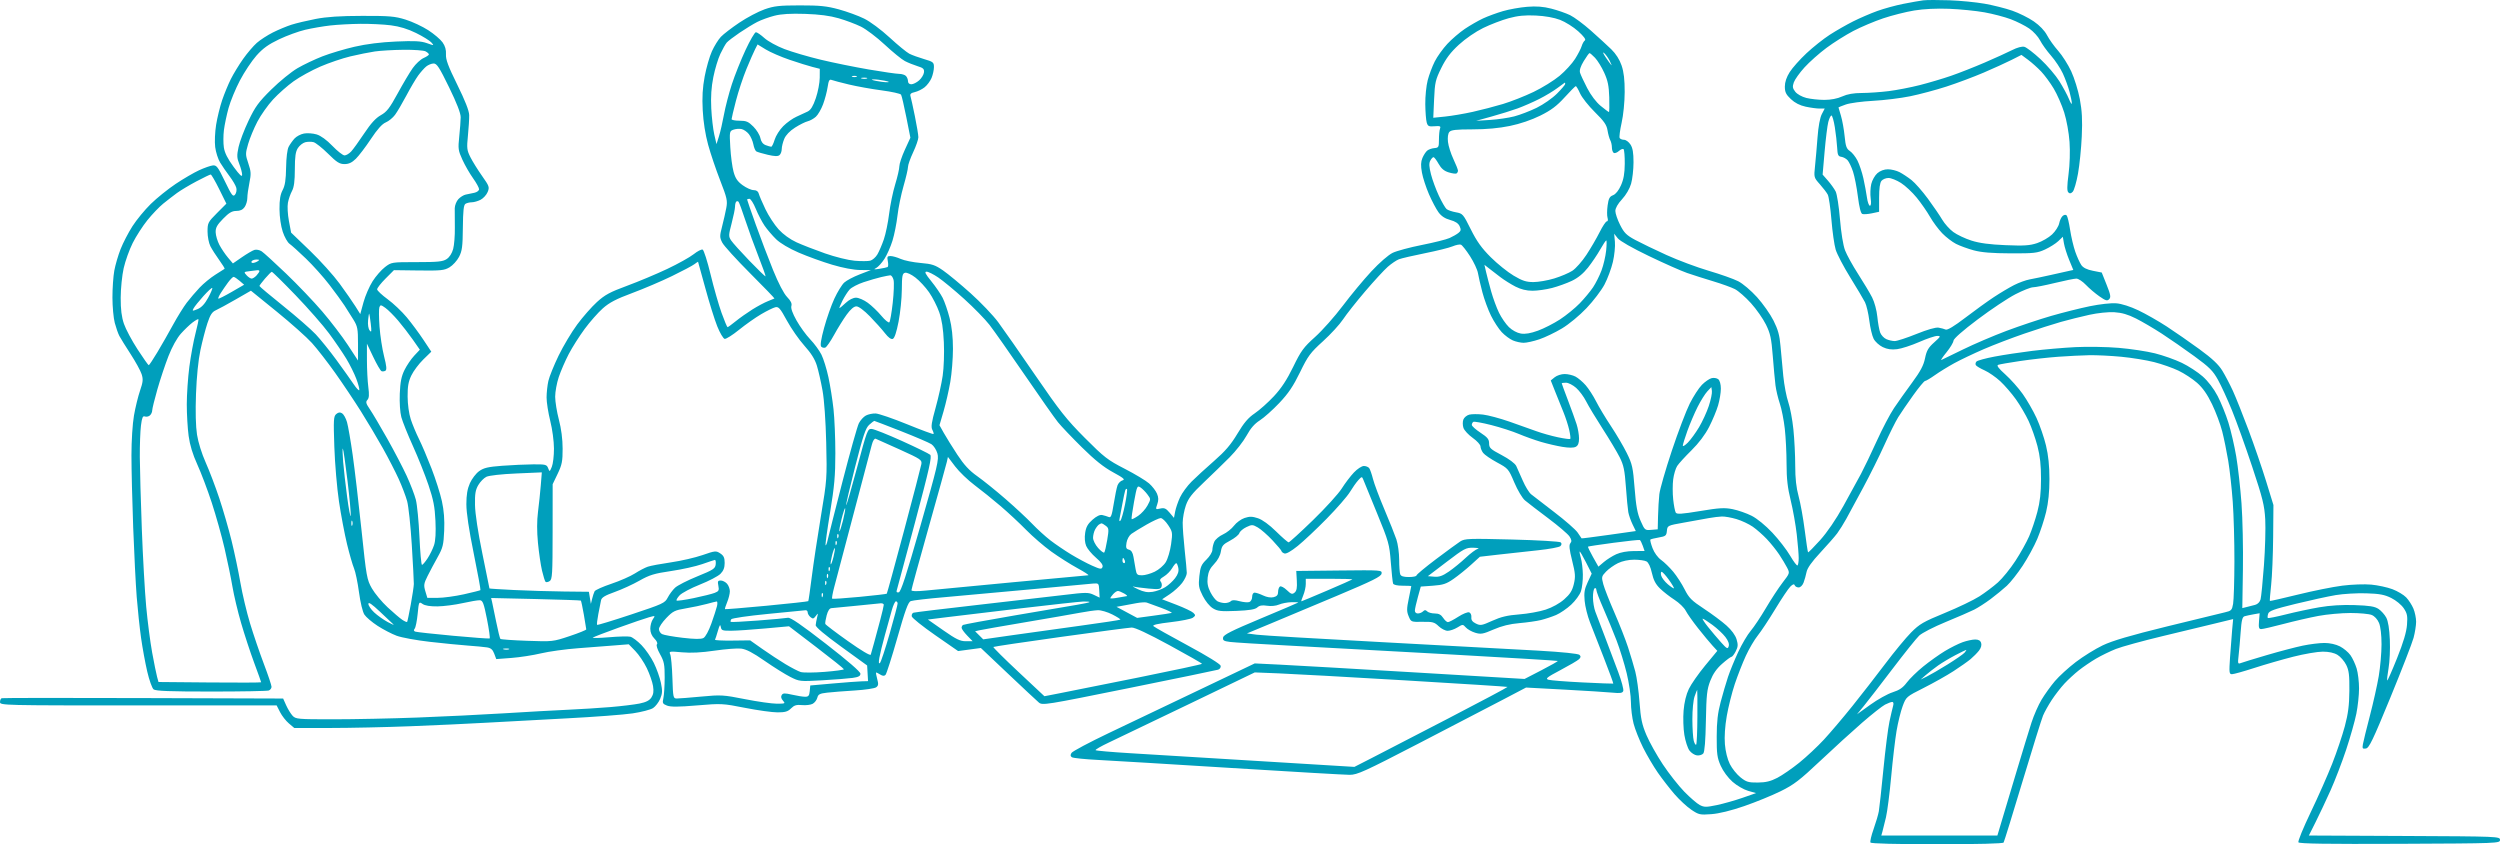<?xml version="1.0" encoding="UTF-8"?> <svg xmlns="http://www.w3.org/2000/svg" width="841" height="284" viewBox="0 0 841 284" fill="none"> <path fill-rule="evenodd" clip-rule="evenodd" d="M646.968 0.114C645.848 0.257 642.837 0.789 640.277 1.296C637.717 1.804 633.79 2.878 631.55 3.684C629.31 4.49 625.645 6.07 623.405 7.193C621.165 8.317 617.614 10.348 615.515 11.707C613.415 13.065 609.902 15.855 607.709 17.907C605.515 19.959 602.979 22.806 602.072 24.233C600.979 25.953 600.423 27.602 600.423 29.125C600.423 30.992 600.803 31.782 602.447 33.337C603.79 34.607 605.464 35.466 607.421 35.887C609.044 36.236 611.151 36.522 612.103 36.522H613.835L612.846 38.419C612.239 39.583 611.689 42.569 611.421 46.152C611.181 49.363 610.801 53.726 610.577 55.847C610.174 59.664 610.192 59.73 612.194 61.976C613.308 63.225 614.508 64.801 614.863 65.48C615.216 66.159 615.77 69.967 616.093 73.943C616.415 77.919 617.057 82.431 617.519 83.969C617.981 85.506 620.182 89.709 622.41 93.308C624.639 96.906 626.875 100.668 627.38 101.668C627.885 102.667 628.54 105.443 628.836 107.836C629.133 110.23 629.787 112.988 630.292 113.966C630.795 114.944 632.177 116.205 633.361 116.769C634.89 117.497 636.286 117.698 638.186 117.464C639.656 117.283 642.993 116.2 645.601 115.059C648.209 113.917 650.958 112.991 651.71 113.001C652.96 113.016 652.869 113.204 650.65 115.19C648.675 116.956 648.103 117.95 647.58 120.524C647.093 122.925 646.048 124.895 643.248 128.696C641.22 131.45 638.473 135.318 637.146 137.29C635.818 139.262 633.2 144.252 631.327 148.38C629.454 152.507 627.079 157.459 626.05 159.385C625.02 161.312 622.36 166.171 620.138 170.183C617.578 174.805 614.691 179.04 612.261 181.737C610.152 184.078 608.337 185.905 608.228 185.795C608.119 185.686 607.614 182.326 607.105 178.328C606.597 174.33 605.671 169.203 605.048 166.936C604.255 164.051 603.914 160.959 603.914 156.637C603.914 153.241 603.638 147.759 603.3 144.456C602.962 141.153 602.187 137.026 601.577 135.285C600.967 133.545 600.212 129.588 599.899 126.492C599.585 123.396 599.159 118.815 598.951 116.313C598.66 112.808 598.123 110.866 596.612 107.85C595.533 105.697 593.038 102.152 591.068 99.971C589.042 97.729 586.284 95.395 584.719 94.6C583.198 93.826 578.734 92.246 574.798 91.088C570.864 89.93 564.481 87.545 560.616 85.789C556.751 84.032 552.017 81.75 550.097 80.716C547.149 79.13 546.357 78.346 545.006 75.669C544.126 73.927 543.406 71.814 543.406 70.974C543.406 70.01 544.231 68.561 545.645 67.039C546.976 65.608 548.214 63.487 548.697 61.812C549.145 60.262 549.512 57.012 549.513 54.59C549.515 51.355 549.242 49.768 548.484 48.607C547.917 47.739 546.95 47.028 546.336 47.028C545.723 47.028 545.057 46.762 544.857 46.438C544.657 46.113 544.951 43.815 545.509 41.331C546.095 38.725 546.532 34.344 546.544 30.977C546.557 26.824 546.257 24.244 545.506 22.034C544.826 20.037 543.587 18.09 542.037 16.584C540.71 15.295 537.616 12.459 535.161 10.28C532.705 8.101 529.564 5.77 528.179 5.1C526.794 4.429 523.96 3.443 521.88 2.91C519.157 2.21 516.875 2.037 513.734 2.288C511.334 2.48 507.669 3.135 505.589 3.743C503.509 4.351 500.498 5.457 498.898 6.2C497.298 6.945 494.549 8.522 492.789 9.706C491.029 10.89 488.368 13.17 486.875 14.774C485.382 16.377 483.482 19.033 482.652 20.675C481.822 22.317 480.753 25.166 480.276 27.004C479.798 28.842 479.434 32.458 479.466 35.039C479.498 37.62 479.712 40.389 479.941 41.191C480.306 42.467 480.638 42.628 482.576 42.47C484.433 42.319 484.735 42.446 484.429 43.247C484.227 43.774 484.062 45.44 484.062 46.949C484.062 49.495 483.951 49.701 482.521 49.82C481.673 49.89 480.586 50.276 480.104 50.676C479.622 51.078 478.899 52.194 478.498 53.157C477.959 54.45 477.918 55.732 478.34 58.063C478.654 59.798 479.723 63.081 480.713 65.359C481.705 67.636 483.143 70.359 483.91 71.409C484.862 72.713 486.11 73.535 487.839 73.999C489.573 74.464 490.578 75.128 491.019 76.097C491.548 77.262 491.478 77.665 490.626 78.354C490.056 78.815 488.713 79.587 487.64 80.069C486.569 80.551 482.38 81.602 478.331 82.404C474.284 83.206 469.859 84.397 468.498 85.051C467.064 85.74 464.046 88.366 461.322 91.294C458.736 94.074 454.406 99.288 451.702 102.882C448.997 106.475 444.811 111.187 442.399 113.352C438.516 116.838 437.671 117.992 435.034 123.408C432.905 127.78 431.051 130.603 428.536 133.3C426.601 135.375 423.706 137.958 422.104 139.04C419.914 140.518 418.469 142.212 416.282 145.87C414.079 149.555 412.173 151.783 408.428 155.055C405.708 157.431 402.296 160.559 400.845 162.007C399.396 163.454 397.648 165.839 396.964 167.306C396.279 168.774 395.541 170.929 395.323 172.095L394.926 174.216L393.455 172.462C392.245 171.019 391.691 170.773 390.33 171.072C388.699 171.432 388.685 171.412 389.306 169.625C389.775 168.277 389.753 167.368 389.219 166.077C388.825 165.122 387.626 163.569 386.555 162.625C385.483 161.682 381.785 159.459 378.336 157.686C372.619 154.748 371.433 153.829 364.921 147.293C358.785 141.134 356.447 138.182 348.335 126.344C343.141 118.764 337.497 110.68 335.791 108.38C334.086 106.079 329.92 101.71 326.535 98.671C323.149 95.632 318.978 92.177 317.266 90.994C314.564 89.128 313.559 88.792 309.655 88.458C307.181 88.246 304.184 87.637 302.994 87.104C301.804 86.57 300.266 86.134 299.576 86.134C298.495 86.134 298.369 86.375 298.665 87.862C298.855 88.813 298.822 89.698 298.593 89.829C298.363 89.96 297.128 90.228 295.848 90.424C293.99 90.709 293.764 90.656 294.728 90.165C295.392 89.826 296.645 88.453 297.512 87.112C298.379 85.772 299.604 83.004 300.233 80.962C300.863 78.92 301.62 75.112 301.917 72.498C302.214 69.886 303.129 65.421 303.952 62.576C304.775 59.731 305.448 56.842 305.449 56.155C305.449 55.469 306.234 53.242 307.194 51.207C308.153 49.172 308.939 46.902 308.939 46.164C308.939 45.426 308.41 42.232 307.763 39.067C307.117 35.901 306.452 32.875 306.286 32.342C306.065 31.631 306.45 31.269 307.725 30.988C308.682 30.777 310.165 30.053 311.018 29.379C311.872 28.706 312.932 27.288 313.373 26.228C313.814 25.169 314.175 23.524 314.175 22.574C314.175 20.972 313.93 20.774 310.837 19.872C309.002 19.337 306.769 18.52 305.875 18.056C304.982 17.592 302.004 15.145 299.259 12.616C296.396 9.979 292.745 7.269 290.695 6.259C288.729 5.29 284.896 3.891 282.176 3.15C278.102 2.041 275.795 1.805 269.085 1.812C262.103 1.82 260.399 2.012 257.158 3.156C255.078 3.89 251.282 5.896 248.722 7.614C246.162 9.332 243.362 11.483 242.501 12.394C241.638 13.305 240.28 15.495 239.482 17.261C238.683 19.026 237.59 22.835 237.053 25.724C236.343 29.535 236.163 32.66 236.397 37.105C236.6 40.977 237.269 45.241 238.213 48.683C239.035 51.68 240.86 57.086 242.267 60.698C244.578 66.627 244.777 67.525 244.323 69.963C244.046 71.449 243.411 74.249 242.91 76.188C242.074 79.425 242.078 79.865 242.964 81.609C243.494 82.654 247.7 87.285 252.31 91.901C256.92 96.517 260.617 100.345 260.525 100.409C260.433 100.473 259.442 100.88 258.322 101.315C257.202 101.75 254.845 103.008 253.085 104.111C251.325 105.215 248.794 107.006 247.461 108.091C246.126 109.176 244.908 110.065 244.752 110.065C244.596 110.065 243.688 107.898 242.735 105.25C241.781 102.601 240.12 96.791 239.044 92.338C237.967 87.885 236.763 84.116 236.37 83.962C235.976 83.809 234.614 84.51 233.342 85.52C232.071 86.531 228.073 88.758 224.458 90.469C220.844 92.18 214.768 94.729 210.956 96.132C205.21 98.247 203.478 99.182 200.816 101.602C199.05 103.207 196.063 106.604 194.177 109.151C192.291 111.697 189.468 116.425 187.903 119.657C186.339 122.888 184.793 126.714 184.469 128.159C184.144 129.603 183.874 132.099 183.869 133.704C183.863 135.309 184.418 138.855 185.101 141.583C185.812 144.419 186.349 148.419 186.354 150.922C186.359 153.33 186.032 156.088 185.629 157.051C184.909 158.767 184.884 158.776 184.391 157.488C183.927 156.278 183.533 156.178 179.36 156.208C176.87 156.226 172.193 156.439 168.967 156.682C164.191 157.041 162.746 157.377 161.185 158.492C160.131 159.245 158.733 161.068 158.079 162.542C157.227 164.463 156.89 166.462 156.887 169.6C156.884 172.467 157.736 178.175 159.357 186.142C160.717 192.832 161.736 198.401 161.622 198.515C161.507 198.63 159.003 199.263 156.057 199.921C153.11 200.579 149.137 201.118 147.226 201.118H143.753L143.082 198.873C142.486 196.876 142.57 196.312 143.841 193.766C144.628 192.192 146.152 189.328 147.231 187.402C148.974 184.285 149.216 183.31 149.425 178.542C149.586 174.863 149.347 171.755 148.662 168.62C148.114 166.109 146.539 161.143 145.161 157.585C143.784 154.027 141.882 149.562 140.935 147.663C139.988 145.764 138.75 142.789 138.182 141.053C137.577 139.2 137.14 136.052 137.123 133.432C137.1 129.958 137.383 128.367 138.399 126.264C139.116 124.776 140.915 122.378 142.396 120.934L145.088 118.309L142.438 114.31C140.98 112.11 138.463 108.714 136.844 106.764C135.226 104.812 132.326 102.064 130.401 100.658C128.475 99.251 126.885 97.759 126.867 97.342C126.848 96.926 128.113 95.301 129.676 93.733L132.519 90.881L140.876 90.989C148.302 91.084 149.454 90.965 151.212 89.928C152.302 89.286 153.742 87.71 154.412 86.426C155.453 84.435 155.644 82.985 155.707 76.582C155.763 70.916 155.977 68.948 156.58 68.566C157.019 68.287 157.981 68.054 158.717 68.049C159.452 68.044 160.79 67.659 161.689 67.192C162.588 66.726 163.647 65.56 164.042 64.602C164.717 62.968 164.602 62.633 162.159 59.176C160.728 57.149 158.968 54.32 158.248 52.889C157.064 50.533 156.985 49.842 157.413 45.593C157.673 43.012 157.864 39.916 157.836 38.714C157.803 37.263 156.459 33.836 153.839 28.523C150.76 22.277 149.921 20.028 150.024 18.285C150.114 16.76 149.75 15.48 148.877 14.25C148.174 13.259 146.013 11.421 144.077 10.165C142.139 8.909 138.711 7.306 136.458 6.602C132.867 5.481 131.067 5.325 121.888 5.342C114.42 5.356 109.914 5.652 106.18 6.375C103.3 6.932 99.634 7.807 98.034 8.319C96.434 8.832 93.631 10.001 91.805 10.917C89.979 11.833 87.541 13.414 86.387 14.43C85.233 15.447 83.159 17.878 81.777 19.834C80.395 21.789 78.541 24.834 77.656 26.599C76.772 28.365 75.454 31.564 74.727 33.707C74 35.85 73.089 39.573 72.702 41.979C72.312 44.404 72.171 47.742 72.386 49.467C72.6 51.179 73.352 53.532 74.059 54.696C74.766 55.859 76.202 57.943 77.251 59.326C78.301 60.709 79.311 62.451 79.498 63.197C79.688 63.957 79.496 64.966 79.06 65.493C78.379 66.316 77.952 65.749 75.639 60.962C73.285 56.088 72.841 55.509 71.57 55.653C70.785 55.742 68.714 56.471 66.968 57.273C65.221 58.076 61.678 60.144 59.095 61.87C56.513 63.596 52.746 66.627 50.725 68.606C48.705 70.586 45.928 73.96 44.555 76.106C43.181 78.251 41.387 81.713 40.568 83.799C39.748 85.886 38.794 89.152 38.447 91.057C38.101 92.961 37.82 97.032 37.824 100.104C37.828 103.175 38.183 107.013 38.613 108.632C39.043 110.252 39.734 112.222 40.148 113.01C40.562 113.798 42.267 116.544 43.936 119.112C45.604 121.68 47.27 124.715 47.638 125.856C48.2 127.603 48.117 128.48 47.114 131.401C46.458 133.31 45.538 137.072 45.07 139.763C44.581 142.566 44.218 148.297 44.22 153.187C44.221 157.88 44.485 168.812 44.807 177.479C45.127 186.147 45.66 196.653 45.989 200.826C46.318 205 46.974 211.172 47.447 214.543C47.92 217.913 48.859 223.035 49.533 225.924C50.208 228.814 51.17 231.506 51.672 231.907C52.359 232.456 57.151 232.637 71.044 232.637C81.196 232.637 89.917 232.477 90.423 232.282C90.929 232.087 91.344 231.525 91.344 231.033C91.344 230.541 90.183 227.078 88.764 223.337C87.345 219.596 85.253 213.452 84.114 209.684C82.976 205.917 81.514 199.755 80.865 195.993C80.216 192.231 78.885 185.902 77.907 181.93C76.929 177.957 75.069 171.522 73.774 167.63C72.48 163.737 70.416 158.31 69.188 155.569C67.89 152.669 66.671 148.763 66.276 146.23C65.841 143.449 65.718 138.5 65.935 132.536C66.147 126.719 66.707 121.155 67.422 117.783C68.053 114.804 69.112 110.732 69.775 108.732C70.707 105.921 71.344 104.935 72.58 104.385C73.46 103.994 76.482 102.35 79.296 100.731L84.41 97.788L93.095 104.836C97.872 108.712 103.2 113.459 104.936 115.383C106.672 117.308 110.182 121.823 112.735 125.417C115.289 129.012 119.194 134.842 121.413 138.373C123.633 141.904 126.953 147.487 128.794 150.78C130.633 154.072 133.031 158.729 134.122 161.13C135.212 163.531 136.488 166.878 136.956 168.569C137.425 170.259 138.131 176.896 138.527 183.316C138.922 189.736 139.231 195.646 139.214 196.449C139.198 197.251 138.727 200.403 138.168 203.453C137.609 206.503 137.064 209.099 136.956 209.222C136.849 209.346 136.127 209.031 135.352 208.521C134.577 208.013 132.35 206.116 130.403 204.307C128.456 202.499 126.071 199.63 125.102 197.933C123.42 194.983 123.265 194.116 121.606 178.283C120.651 169.174 119.317 157.816 118.641 153.045C117.966 148.274 117.107 143.309 116.733 142.013C116.359 140.717 115.62 139.383 115.092 139.048C114.391 138.605 113.86 138.667 113.127 139.277C112.22 140.032 112.156 141.106 112.469 150.333C112.661 155.954 113.365 164.23 114.034 168.724C114.705 173.218 115.921 179.653 116.739 183.024C117.557 186.395 118.616 190.072 119.093 191.196C119.57 192.319 120.321 195.929 120.763 199.217C121.231 202.702 121.991 205.847 122.585 206.756C123.145 207.614 125.143 209.315 127.024 210.535C128.906 211.755 131.793 213.255 133.439 213.869C135.086 214.483 140.099 215.401 144.579 215.911C149.059 216.42 154.818 216.987 157.378 217.172C159.938 217.357 162.827 217.629 163.797 217.779C165.124 217.983 165.733 218.505 166.252 219.883L166.941 221.717L172.06 221.33C174.875 221.116 179.338 220.424 181.976 219.792C184.614 219.16 190.239 218.381 194.475 218.063C198.712 217.744 204.277 217.315 206.844 217.11L211.51 216.738L213.711 218.997C214.921 220.239 216.671 222.844 217.601 224.787C218.53 226.73 219.465 229.418 219.679 230.761C219.963 232.538 219.815 233.589 219.138 234.626C218.475 235.641 217.329 236.228 215.138 236.672C213.45 237.015 209.057 237.548 205.377 237.857C201.697 238.166 195.152 238.576 190.832 238.769C186.512 238.961 176.956 239.494 169.596 239.954C162.236 240.413 149.146 241.054 140.506 241.379C131.866 241.704 119.113 241.971 112.166 241.972C100.18 241.975 99.477 241.914 98.424 240.779C97.812 240.121 96.847 238.548 96.279 237.284L95.246 234.985L48.204 234.832C22.331 234.748 0.901 234.767 0.581 234.874C0.262 234.981 0 235.572 0 236.187C0 237.28 1.062 237.306 46.533 237.306H93.065L94.215 239.567C94.848 240.811 96.182 242.518 97.181 243.361L98.996 244.894H111.024C117.639 244.893 129.859 244.628 138.179 244.303C146.499 243.979 157.887 243.449 163.487 243.126C169.087 242.804 181.269 242.145 190.559 241.663C199.848 241.181 209.868 240.423 212.826 239.98C215.783 239.537 218.874 238.734 219.693 238.195C220.512 237.656 221.59 236.251 222.087 235.072C222.837 233.294 222.879 232.381 222.334 229.718C221.972 227.953 220.899 224.932 219.95 223.006C219.001 221.08 217.133 218.384 215.799 217.016C214.465 215.647 212.787 214.38 212.069 214.199C211.351 214.018 208.117 214.095 204.882 214.37C201.647 214.645 199.191 214.701 199.425 214.494C199.659 214.287 203.516 212.797 207.995 211.184C212.475 209.57 217.123 207.98 218.323 207.649C220.478 207.056 220.494 207.064 219.632 208.299C219.152 208.987 218.759 210.422 218.759 211.489C218.759 212.753 219.241 213.912 220.142 214.816C220.966 215.642 221.312 216.417 220.999 216.731C220.686 217.045 221.107 218.395 222.04 220.071C223.406 222.523 223.606 223.528 223.598 227.906C223.593 230.668 223.398 233.781 223.165 234.822C222.782 236.532 222.901 236.78 224.386 237.363C225.599 237.839 228.25 237.824 234.468 237.302C242.672 236.616 243.116 236.638 250.617 238.118C254.859 238.955 259.78 239.641 261.552 239.641C264.136 239.641 265.039 239.376 266.108 238.303C267.165 237.242 267.93 237.012 269.799 237.191C271.095 237.315 272.706 237.121 273.377 236.761C274.049 236.4 274.754 235.483 274.944 234.724C275.236 233.558 275.757 233.29 278.296 233.003C279.95 232.815 284.116 232.489 287.554 232.278C290.993 232.067 294.226 231.586 294.74 231.209C295.508 230.646 295.568 230.143 295.08 228.37C294.754 227.186 294.601 226.216 294.739 226.216C294.878 226.216 295.505 226.538 296.133 226.931C296.929 227.43 297.458 227.461 297.883 227.034C298.219 226.698 300.014 221.074 301.874 214.537C304.504 205.289 305.502 202.554 306.37 202.211C306.983 201.969 312.197 201.368 317.957 200.875C323.717 200.383 336.807 199.19 347.047 198.225C357.287 197.26 366.562 196.4 367.658 196.313C369.618 196.16 369.654 196.198 369.783 198.601L369.914 201.045L367.955 200.107C366.153 199.245 365.35 199.247 357.976 200.137C353.565 200.669 340.531 202.173 329.011 203.481C317.491 204.788 307.719 205.973 307.296 206.113C306.872 206.253 306.61 206.808 306.714 207.345C306.818 207.883 310.368 210.728 314.604 213.669L322.306 219.015L326.135 218.5L329.963 217.985L339.088 226.624C344.107 231.376 348.769 235.735 349.45 236.311C350.652 237.329 351.524 237.19 379.703 231.486C395.662 228.256 409.191 225.464 409.77 225.281C410.351 225.097 410.74 224.515 410.64 223.978C410.53 223.393 406.105 220.66 399.526 217.114C393.514 213.873 388.328 210.955 388.004 210.63C387.604 210.229 389.492 209.797 393.842 209.294C397.377 208.886 400.731 208.208 401.295 207.789C402.204 207.111 402.221 206.93 401.446 206.163C400.966 205.688 398.403 204.467 395.751 203.449L390.928 201.6L393.514 199.881C394.936 198.936 396.808 197.231 397.673 196.093C398.539 194.954 399.243 193.452 399.236 192.755C399.23 192.058 398.912 188.598 398.529 185.067C398.146 181.536 397.843 177.372 397.857 175.813C397.871 174.256 398.356 171.631 398.937 169.983C399.775 167.597 401.001 166.029 404.928 162.31C407.643 159.738 411.57 155.922 413.655 153.829C415.74 151.736 418.305 148.449 419.355 146.525C420.68 144.094 422.041 142.532 423.806 141.412C425.203 140.525 428.147 137.898 430.347 135.574C433.42 132.33 435.039 129.928 437.333 125.217C440.014 119.71 440.799 118.649 445.028 114.818C447.618 112.473 450.661 109.155 451.792 107.447C452.922 105.739 456.278 101.492 459.248 98.01C462.218 94.528 465.642 90.808 466.857 89.743C468.071 88.678 469.756 87.541 470.6 87.217C471.444 86.892 475.386 85.976 479.359 85.18C483.332 84.385 487.507 83.347 488.637 82.873C489.767 82.399 491.033 82.144 491.451 82.304C491.868 82.465 493.251 84.212 494.523 86.186C495.794 88.161 496.995 90.729 497.189 91.895C497.383 93.06 498.051 95.948 498.673 98.311C499.295 100.674 500.598 104.22 501.569 106.19C502.54 108.161 504.169 110.658 505.189 111.739C506.209 112.821 507.886 114.069 508.916 114.512C509.946 114.955 511.59 115.318 512.57 115.318C513.55 115.318 515.918 114.789 517.831 114.142C519.744 113.496 523.165 111.854 525.434 110.494C527.809 109.07 531.322 106.166 533.718 103.644C536.007 101.237 538.725 97.664 539.758 95.705C540.792 93.745 542.06 90.331 542.576 88.117C543.091 85.903 543.398 82.859 543.257 81.353L543.002 78.615L544.197 80.14C544.925 81.067 549.045 83.419 554.727 86.148C559.86 88.614 565.631 91.174 567.551 91.835C569.471 92.497 573.398 93.746 576.278 94.611C579.158 95.476 582.465 96.669 583.626 97.263C584.787 97.857 587.22 99.988 589.035 101.998C590.848 104.009 593.115 107.249 594.071 109.198C595.542 112.195 595.894 113.817 596.357 119.721C596.658 123.559 597.07 128.013 597.272 129.618C597.475 131.223 598.13 133.981 598.727 135.747C599.324 137.512 600.079 141.321 600.404 144.21C600.729 147.099 600.998 152.435 601 156.068C601.004 161.044 601.347 164.066 602.392 168.325C603.154 171.434 604.073 176.604 604.434 179.814C604.794 183.024 605.087 186.592 605.084 187.742C605.08 188.892 604.909 190.004 604.702 190.211C604.495 190.419 603.382 188.963 602.229 186.977C601.076 184.991 598.379 181.5 596.237 179.22C593.909 176.744 591.099 174.447 589.255 173.512C587.558 172.652 584.696 171.653 582.895 171.292C580.128 170.737 578.428 170.832 571.904 171.915C565.674 172.947 564.096 173.048 563.72 172.437C563.463 172.021 563.076 170.016 562.859 167.984C562.642 165.95 562.643 162.921 562.861 161.253C563.079 159.583 563.683 157.561 564.202 156.759C564.722 155.956 566.88 153.592 568.997 151.506C571.47 149.068 573.596 146.251 574.943 143.626C576.096 141.379 577.457 138.114 577.968 136.37C578.479 134.626 578.897 132.098 578.897 130.751C578.897 129.295 578.546 128.009 578.031 127.582C577.555 127.185 576.543 127.018 575.782 127.21C575.019 127.402 573.552 128.416 572.52 129.464C571.488 130.512 569.652 133.339 568.442 135.747C567.231 138.154 564.507 145.321 562.389 151.673C560.271 158.024 558.387 164.591 558.201 166.265C558.015 167.939 557.817 171.278 557.762 173.685L557.661 178.063L555.487 178.244C553.362 178.42 553.281 178.352 551.903 175.226C550.812 172.752 550.356 170.273 549.887 164.271C549.336 157.221 549.095 156.138 547.25 152.404C546.133 150.145 543.735 146.063 541.919 143.334C540.104 140.606 537.857 136.865 536.926 135.021C535.995 133.178 534.415 130.735 533.415 129.592C532.416 128.45 530.864 127.135 529.967 126.67C529.071 126.205 527.437 125.824 526.336 125.824C525.236 125.824 523.737 126.31 523.005 126.904L521.675 127.985L523.156 131.72C523.971 133.774 525.228 136.899 525.951 138.665C526.674 140.431 527.543 143.116 527.884 144.632C528.225 146.149 528.384 147.509 528.239 147.655C528.094 147.801 526.218 147.55 524.07 147.098C521.922 146.647 518.652 145.723 516.804 145.046C514.956 144.368 510.872 142.918 507.731 141.823C504.589 140.729 500.617 139.668 498.905 139.466C497.192 139.264 495.104 139.272 494.265 139.483C493.426 139.695 492.525 140.449 492.262 141.16C492 141.871 492.022 143.134 492.311 143.965C492.6 144.797 494.004 146.303 495.431 147.313C496.858 148.321 498.034 149.612 498.044 150.18C498.054 150.749 498.45 151.729 498.924 152.357C499.398 152.986 501.507 154.431 503.609 155.568C507.353 157.592 507.472 157.731 509.411 162.304C510.516 164.912 512.101 167.573 512.999 168.333C513.883 169.08 517.399 171.784 520.812 174.341C524.224 176.899 527.449 179.653 527.978 180.463C528.713 181.588 528.782 182.125 528.273 182.74C527.765 183.354 527.906 184.744 528.864 188.58C529.956 192.954 530.031 193.991 529.433 196.493C528.901 198.713 528.163 199.885 526.202 201.616C524.656 202.981 522.214 204.337 519.968 205.077C517.937 205.746 513.936 206.469 511.077 206.684C507.134 206.981 504.946 207.497 502.01 208.826C498.457 210.434 498.006 210.51 496.483 209.761C495.3 209.178 494.866 208.571 494.968 207.638C495.047 206.913 494.724 206.183 494.242 205.998C493.765 205.814 492.107 206.48 490.558 207.477C489.009 208.474 487.444 209.29 487.079 209.29C486.715 209.29 485.987 208.633 485.463 207.83C484.777 206.779 483.992 206.371 482.657 206.371C481.638 206.371 480.49 206.056 480.106 205.671C479.563 205.126 479.252 205.126 478.71 205.671C478.326 206.056 477.54 206.371 476.964 206.371C476.337 206.371 475.936 205.961 475.964 205.35C475.989 204.788 476.448 202.752 476.982 200.826L477.954 197.324L482.026 197.032C485.452 196.787 486.554 196.424 488.965 194.744C490.541 193.647 493.183 191.521 494.835 190.02L497.838 187.291L504.186 186.56C507.678 186.157 513.617 185.505 517.386 185.111C521.155 184.717 524.545 184.086 524.92 183.709C525.359 183.269 525.402 182.823 525.042 182.462C524.731 182.149 517.45 181.719 508.672 181.494C494.016 181.12 492.744 181.168 491.226 182.145C490.326 182.725 486.644 185.419 483.044 188.132C479.444 190.845 476.499 193.301 476.499 193.589C476.499 193.878 475.349 194.114 473.943 194.114C472.149 194.114 471.282 193.839 471.034 193.191C470.84 192.683 470.681 190.46 470.681 188.25C470.681 186.04 470.257 182.976 469.74 181.44C469.222 179.903 467.402 175.348 465.695 171.317C463.988 167.285 462.264 162.689 461.865 161.103C461.465 159.516 460.897 157.89 460.602 157.488C460.307 157.087 459.497 156.759 458.801 156.759C458.096 156.759 456.613 157.729 455.455 158.948C454.312 160.152 452.466 162.581 451.355 164.347C450.244 166.112 445.883 170.905 441.664 174.999C437.445 179.092 433.77 182.441 433.499 182.441C433.226 182.441 431.331 180.796 429.288 178.785C426.962 176.497 424.677 174.833 423.181 174.338C421.271 173.706 420.366 173.687 418.675 174.247C417.512 174.632 415.907 175.806 415.11 176.855C414.311 177.905 412.643 179.223 411.401 179.785C410.159 180.347 408.851 181.449 408.494 182.234C408.138 183.02 407.846 184.256 407.846 184.98C407.846 185.714 406.961 187.157 405.847 188.241C404.134 189.906 403.794 190.7 403.462 193.805C403.121 197.003 403.255 197.781 404.609 200.461C405.497 202.22 406.921 203.971 407.996 204.626C409.6 205.605 410.663 205.724 415.898 205.509C420.326 205.326 422.22 205.012 422.964 204.337C423.699 203.669 424.605 203.513 426.24 203.772C427.583 203.985 429.208 203.826 430.245 203.382C431.205 202.971 433.094 202.609 434.442 202.578C435.791 202.547 436.815 202.602 436.717 202.699C436.62 202.797 430.935 205.221 424.084 208.085C414.247 212.199 411.59 213.54 411.447 214.461C411.296 215.437 411.676 215.68 413.774 215.948C415.153 216.124 424.005 216.674 433.445 217.169C442.885 217.664 467.086 218.989 487.227 220.113C507.366 221.237 523.929 222.241 524.032 222.345C524.135 222.448 521.664 223.853 518.541 225.467L512.862 228.4L475.859 226.194C455.508 224.981 435.087 223.804 430.479 223.581L422.1 223.173L403.482 232.059C393.242 236.946 379.512 243.497 372.969 246.617C366.428 249.737 360.799 252.734 360.461 253.277C360.008 254.006 360.05 254.393 360.621 254.75C361.046 255.017 364.974 255.418 369.348 255.642C373.722 255.865 393.926 257.084 414.246 258.349C434.565 259.615 452.468 260.651 454.031 260.652C456.577 260.653 458.999 259.552 477.303 250.072C488.54 244.252 501.251 237.646 505.547 235.391L513.36 231.291L526.201 231.983C533.264 232.363 540.547 232.823 542.385 233.004C545.053 233.268 545.795 233.155 546.067 232.445C546.254 231.956 545.495 229.107 544.38 226.113C543.265 223.12 541.251 217.782 539.905 214.251C538.559 210.72 537.106 206.911 536.676 205.788C536.246 204.664 535.883 202.513 535.869 201.007C535.855 199.501 536.105 198.106 536.425 197.908C536.745 197.709 537.007 197.945 537.007 198.431C537.007 198.917 538.082 201.756 539.398 204.74C540.713 207.724 542.694 212.529 543.801 215.418C544.909 218.307 546.45 223.298 547.228 226.508C548.005 229.718 548.642 234.062 548.642 236.162C548.642 238.261 549.046 241.533 549.539 243.432C550.032 245.331 551.47 248.958 552.734 251.491C553.998 254.025 556.242 257.833 557.719 259.955C559.198 262.076 561.73 265.337 563.345 267.201C564.961 269.064 567.485 271.399 568.954 272.389C571.463 274.08 571.869 274.17 575.697 273.884C578.285 273.691 582.313 272.702 586.751 271.173C590.591 269.85 596.096 267.602 598.985 266.179C603.477 263.965 605.413 262.482 612.366 255.925C616.837 251.71 623.172 245.937 626.443 243.098C629.714 240.259 633.171 237.532 634.123 237.037C635.076 236.543 636.161 236.139 636.534 236.139C636.96 236.139 637.075 236.628 636.843 237.452C636.639 238.174 636.088 240.54 635.619 242.708C635.149 244.876 634.233 252.099 633.582 258.759C632.932 265.419 632.238 271.787 632.041 272.91C631.844 274.034 631.05 276.729 630.278 278.9C629.505 281.071 629.032 283.107 629.227 283.424C629.451 283.786 637.746 284 651.622 284C665.456 284 673.794 283.786 674.016 283.426C674.211 283.109 677.075 273.851 680.38 262.851C683.686 251.851 686.792 241.89 687.282 240.715C687.772 239.541 689.092 237.177 690.216 235.462C691.34 233.748 693.261 231.268 694.486 229.953C695.71 228.638 697.89 226.63 699.33 225.491C700.77 224.352 703.365 222.587 705.095 221.568C706.826 220.55 709.837 219.084 711.786 218.312C713.735 217.539 720.828 215.589 727.548 213.978C734.268 212.367 742.346 210.42 745.499 209.652L751.233 208.255L750.898 211.837C750.714 213.807 750.394 217.979 750.187 221.109C749.842 226.311 749.897 226.8 750.841 226.8C751.409 226.8 754.778 225.857 758.328 224.706C761.879 223.553 767.794 221.847 771.474 220.913C775.154 219.979 779.605 219.216 781.365 219.216C783.471 219.216 785.177 219.591 786.357 220.313C787.342 220.916 788.651 222.425 789.266 223.667C790.176 225.507 790.373 227.111 790.329 232.345C790.287 237.245 789.924 240.078 788.797 244.31C787.984 247.36 786.083 253.007 784.572 256.859C783.061 260.711 779.791 268.102 777.303 273.284C774.817 278.466 772.962 282.999 773.184 283.357C773.473 283.828 782.942 283.968 807.292 283.859C840.562 283.71 841 283.693 841 282.541C841 281.389 840.562 281.371 808.851 281.223L776.702 281.072L778.995 276.499C780.255 273.984 782.513 269.192 784.012 265.851C785.51 262.511 787.868 256.363 789.25 252.19C790.632 248.016 792.173 242.577 792.673 240.103C793.173 237.629 793.583 233.796 793.583 231.587C793.583 229.377 793.222 226.364 792.78 224.892C792.338 223.42 791.4 221.402 790.694 220.409C789.989 219.415 788.397 218.083 787.157 217.448C785.787 216.746 783.743 216.294 781.946 216.294C780.319 216.294 777.047 216.696 774.675 217.188C772.302 217.679 766.88 219.105 762.627 220.355C758.373 221.606 754.405 222.819 753.808 223.051C752.815 223.438 752.751 223.232 753.057 220.613C753.241 219.04 753.555 215.465 753.756 212.669C754.045 208.635 754.32 207.526 755.088 207.301C755.621 207.145 756.976 206.854 758.1 206.655L760.144 206.294L759.932 208.959C759.76 211.133 759.898 211.624 760.682 211.624C761.21 211.624 764.574 210.849 768.158 209.9C771.742 208.952 777.03 207.735 779.91 207.198C782.79 206.66 787.634 206.218 790.674 206.215C793.714 206.213 796.933 206.508 797.829 206.871C798.81 207.269 799.792 208.336 800.301 209.559C800.824 210.814 801.146 213.558 801.146 216.756C801.146 219.598 800.727 224.4 800.216 227.427C799.704 230.452 798.358 236.474 797.225 240.808C796.092 245.142 795.037 249.432 794.882 250.343C794.636 251.785 794.765 251.973 795.88 251.802C796.968 251.636 798.213 249.045 804.113 234.679C807.937 225.37 811.452 216.319 811.924 214.566C812.396 212.813 812.782 210.375 812.782 209.148C812.782 207.921 812.376 205.941 811.879 204.747C811.382 203.554 810.286 201.856 809.445 200.974C808.602 200.092 806.515 198.846 804.806 198.204C803.097 197.563 799.897 196.87 797.694 196.665C795.477 196.457 791.138 196.613 787.97 197.013C784.824 197.411 778.085 198.765 772.996 200.024C767.907 201.282 763.674 202.24 763.591 202.153C763.506 202.065 763.698 199.63 764.017 196.741C764.334 193.851 764.637 186.628 764.689 180.69L764.783 169.892L762.332 161.927C760.984 157.546 758.324 149.797 756.421 144.708C754.517 139.619 752.148 133.681 751.156 131.513C750.164 129.344 748.555 126.27 747.579 124.681C746.302 122.599 744.151 120.583 739.878 117.463C736.616 115.082 731.677 111.652 728.902 109.841C726.127 108.03 721.835 105.585 719.364 104.408C716.623 103.102 713.713 102.175 711.9 102.03C710.206 101.894 706.381 102.318 702.995 103.015C699.731 103.688 693.885 105.155 690.006 106.276C686.126 107.396 679.372 109.655 674.996 111.296C670.621 112.937 664.029 115.756 660.349 117.562C656.669 119.367 653.397 120.957 653.077 121.095C652.757 121.233 653.523 120.086 654.78 118.546C656.036 117.005 657.101 115.243 657.146 114.63C657.198 113.925 660.205 111.277 665.33 107.423C669.785 104.072 675.482 100.275 677.99 98.986C680.497 97.696 683.166 96.64 683.921 96.64C684.675 96.64 687.993 95.984 691.293 95.182C694.594 94.38 697.832 93.723 698.489 93.722C699.146 93.722 700.586 94.666 701.689 95.82C702.791 96.975 704.832 98.712 706.224 99.682C708.352 101.165 708.875 101.318 709.52 100.648C710.156 99.986 710.009 99.155 708.656 95.765L707.026 91.679L704.057 91.095C702.052 90.701 700.786 90.076 700.155 89.167C699.64 88.427 698.727 86.415 698.125 84.697C697.523 82.977 696.738 79.642 696.381 77.286C696.023 74.929 695.504 72.763 695.228 72.472C694.929 72.156 694.39 72.221 693.898 72.631C693.443 73.01 692.908 74.137 692.709 75.135C692.51 76.134 691.436 77.813 690.324 78.865C689.212 79.917 686.943 81.231 685.283 81.785C682.802 82.611 680.91 82.734 674.652 82.473C669.284 82.25 665.911 81.798 663.209 80.941C661.102 80.273 658.353 78.974 657.1 78.054C655.847 77.134 654.168 75.267 653.368 73.905C652.568 72.543 650.4 69.369 648.552 66.852C646.703 64.335 644.215 61.508 643.024 60.569C641.833 59.63 640.021 58.431 638.997 57.906C637.973 57.381 636.22 56.95 635.102 56.95C633.832 56.95 632.501 57.443 631.552 58.264C630.717 58.986 629.789 60.628 629.49 61.912C629.191 63.196 629.103 65.363 629.296 66.727C629.517 68.296 629.421 69.208 629.034 69.208C628.697 69.208 628.249 67.96 628.04 66.435C627.83 64.91 627.293 62.016 626.846 60.002C626.399 57.989 625.504 55.301 624.857 54.028C624.21 52.755 623.063 51.308 622.307 50.811C621.161 50.058 620.866 49.227 620.53 45.805C620.308 43.548 619.754 40.47 619.299 38.966C618.844 37.461 618.469 36.186 618.466 36.133C618.462 36.079 619.572 35.637 620.932 35.151C622.292 34.666 626.416 34.11 630.095 33.917C633.775 33.724 639.393 33.033 642.58 32.381C645.767 31.73 651.265 30.26 654.798 29.115C658.331 27.97 663.968 25.858 667.323 24.421C670.678 22.983 674.906 21.057 676.719 20.139L680.014 18.47L682.254 20.129C683.486 21.042 685.459 22.805 686.639 24.048C687.819 25.291 689.727 27.883 690.878 29.809C692.03 31.736 693.611 35.343 694.393 37.826C695.21 40.42 695.974 44.641 696.19 47.748C696.414 50.971 696.278 55.362 695.855 58.615C695.335 62.6 695.317 64.248 695.787 64.719C696.256 65.19 696.654 65.134 697.261 64.513C697.719 64.046 698.518 61.299 699.038 58.41C699.558 55.52 700.13 49.873 700.309 45.861C700.556 40.328 700.396 37.299 699.648 33.324C699.105 30.443 697.803 26.24 696.754 23.986C695.705 21.732 693.74 18.641 692.387 17.117C691.034 15.594 689.343 13.23 688.628 11.864C687.814 10.309 686.147 8.565 684.166 7.197C682.427 5.997 679.165 4.374 676.92 3.593C674.673 2.811 670.484 1.756 667.611 1.248C664.737 0.74 659.375 0.219 655.695 0.09C652.015 -0.039 648.088 -0.028 646.968 0.114ZM667.549 4.144C670.389 4.652 674.384 5.7 676.428 6.471C678.471 7.243 681.264 8.647 682.633 9.593C684.003 10.538 685.636 12.322 686.264 13.556C686.89 14.791 688.556 17.115 689.965 18.72C691.374 20.325 693.171 23.04 693.958 24.754C694.746 26.468 695.75 29.226 696.19 30.883C696.63 32.539 696.979 34.289 696.966 34.771C696.954 35.252 696.517 34.596 695.997 33.312C695.477 32.028 694.031 29.342 692.784 27.344C691.538 25.346 688.668 21.993 686.407 19.893C684.146 17.793 681.71 15.927 680.993 15.746C680.203 15.547 678.574 15.985 676.856 16.859C675.297 17.651 671.142 19.541 667.622 21.059C664.102 22.577 658.997 24.585 656.277 25.521C653.557 26.457 648.844 27.856 645.804 28.63C642.764 29.404 638.059 30.315 635.347 30.654C632.636 30.992 628.578 31.275 626.329 31.282C623.522 31.29 621.447 31.656 619.705 32.449C618.089 33.184 615.913 33.603 613.708 33.603C611.805 33.603 609.078 33.308 607.648 32.947C606.162 32.572 604.572 31.684 603.939 30.876C603.024 29.709 602.937 29.156 603.438 27.714C603.772 26.752 605.39 24.485 607.034 22.676C608.678 20.867 611.996 17.916 614.408 16.119C616.82 14.321 620.898 11.752 623.472 10.409C626.046 9.065 630.562 7.156 633.508 6.166C636.453 5.176 641.145 3.991 643.934 3.532C647.164 3.002 651.431 2.794 655.695 2.959C659.375 3.102 664.709 3.635 667.549 4.144ZM282.125 6.148C284.496 6.834 287.865 8.096 289.612 8.954C291.358 9.812 294.963 12.541 297.621 15.018C300.28 17.495 303.325 19.976 304.388 20.532C305.451 21.088 307.368 21.862 308.648 22.253C310.587 22.845 310.951 23.194 310.827 24.344C310.746 25.103 310.011 26.314 309.195 27.037C308.378 27.76 307.201 28.35 306.579 28.35C305.878 28.35 305.448 27.951 305.448 27.3C305.448 26.722 305.134 25.934 304.75 25.549C304.366 25.163 303.335 24.848 302.458 24.848C301.582 24.848 296.987 24.184 292.247 23.372C287.508 22.561 280.227 21.079 276.067 20.08C271.907 19.082 266.431 17.474 263.899 16.508C261.356 15.537 258.33 13.876 257.138 12.795C255.951 11.72 254.667 10.84 254.283 10.84C253.9 10.84 252.33 13.533 250.795 16.823C249.259 20.113 247.189 25.301 246.195 28.35C245.2 31.4 244.005 35.996 243.538 38.565C243.071 41.133 242.316 44.416 241.859 45.861L241.028 48.487L240.287 45.277C239.88 43.511 239.421 39.533 239.269 36.438C239.076 32.511 239.286 29.333 239.966 25.932C240.502 23.249 241.563 19.741 242.324 18.136C243.085 16.531 244.05 14.816 244.469 14.326C244.888 13.835 246.825 12.352 248.773 11.03C250.72 9.708 253.407 8.067 254.742 7.384C256.077 6.7 258.673 5.759 260.509 5.292C262.84 4.699 265.958 4.511 270.831 4.672C275.642 4.83 279.153 5.289 282.125 6.148ZM524.792 6.678C526.553 7.349 529.302 9.077 530.901 10.517C532.788 12.217 533.579 13.296 533.158 13.593C532.801 13.844 532.315 14.707 532.078 15.509C531.84 16.312 530.843 18.245 529.861 19.804C528.88 21.364 526.533 23.93 524.644 25.506C522.756 27.082 518.809 29.525 515.873 30.933C512.937 32.342 508.309 34.166 505.589 34.986C502.869 35.807 498.287 36.999 495.407 37.636C492.528 38.273 488.368 38.98 486.164 39.206L482.156 39.618L482.431 33.416C482.683 27.727 482.883 26.854 484.851 22.862C486.437 19.642 487.977 17.607 490.772 15.037C492.972 13.015 496.384 10.667 498.943 9.415C501.36 8.233 505.218 6.755 507.518 6.13C510.616 5.287 512.977 5.053 516.643 5.225C519.75 5.37 522.78 5.911 524.792 6.678ZM131.488 8.517C134.439 8.895 137.181 9.732 139.959 11.103C142.218 12.217 144.527 13.64 145.091 14.265C146.102 15.386 146.082 15.389 143.602 14.514C141.611 13.81 139.452 13.697 133.233 13.97C128.112 14.194 123.253 14.804 119.27 15.724C115.91 16.499 111.067 17.945 108.507 18.937C105.947 19.929 102.153 21.73 100.077 22.94C98.001 24.15 94.04 27.373 91.276 30.101C86.98 34.342 85.866 35.867 83.607 40.608C82.153 43.657 80.644 47.641 80.253 49.461C79.644 52.302 79.678 53.109 80.498 55.164C81.023 56.481 81.453 58.114 81.453 58.793C81.453 59.69 80.665 58.958 78.573 56.115C76.572 53.395 75.576 51.413 75.307 49.612C75.094 48.187 75.101 45.563 75.323 43.783C75.545 42.001 76.247 38.654 76.884 36.344C77.521 34.034 79.248 29.846 80.723 27.038C82.197 24.23 84.691 20.482 86.266 18.71C88.429 16.275 90.285 14.937 93.872 13.227C96.481 11.983 100.449 10.537 102.689 10.013C104.929 9.489 108.725 8.839 111.125 8.567C113.525 8.295 118.107 8.047 121.306 8.016C124.506 7.984 129.088 8.209 131.488 8.517ZM265.594 20.107C268.474 21.087 271.943 22.17 273.303 22.515L275.776 23.142L275.756 26.184C275.744 27.857 275.155 30.928 274.446 33.009C273.521 35.724 272.747 36.996 271.703 37.515C270.903 37.912 269.21 38.697 267.941 39.258C266.671 39.818 264.658 41.255 263.465 42.452C262.273 43.648 260.979 45.692 260.59 46.995C260.201 48.297 259.68 49.363 259.431 49.363C259.183 49.363 258.344 49.12 257.569 48.825C256.634 48.468 256.033 47.661 255.789 46.435C255.586 45.417 254.528 43.689 253.438 42.596C251.758 40.91 251.049 40.608 248.78 40.608C247.308 40.608 246.104 40.373 246.104 40.087C246.104 39.802 246.766 37.01 247.576 33.883C248.386 30.756 249.977 25.946 251.113 23.195C252.248 20.443 253.553 17.462 254.013 16.57L254.849 14.948L257.604 16.637C259.119 17.565 262.714 19.127 265.594 20.107ZM143.163 17.281C143.782 17.614 144.288 18.075 144.288 18.306C144.288 18.537 143.472 19.089 142.475 19.532C141.478 19.975 139.842 21.496 138.839 22.913C137.836 24.331 135.554 28.169 133.769 31.444C131.077 36.381 130.112 37.628 128.11 38.747C126.405 39.7 124.761 41.503 122.521 44.876C120.776 47.504 118.797 50.245 118.123 50.968C117.449 51.69 116.448 52.281 115.899 52.281C115.349 52.281 113.517 50.844 111.827 49.088C109.88 47.063 107.931 45.647 106.505 45.218C105.268 44.847 103.355 44.711 102.256 44.919C101.156 45.126 99.724 45.882 99.073 46.599C98.422 47.316 97.538 48.56 97.11 49.363C96.64 50.245 96.297 53.015 96.244 56.367C96.179 60.522 95.886 62.423 95.075 63.955C94.287 65.443 94.002 67.186 94.023 70.375C94.041 72.978 94.484 76.054 95.116 77.963C95.701 79.728 96.728 81.552 97.398 82.015C98.068 82.477 100.545 84.709 102.902 86.976C105.259 89.242 108.802 93.197 110.776 95.765C112.75 98.333 115.049 101.485 115.883 102.769C116.718 104.053 118.084 106.215 118.918 107.573C120.276 109.785 120.434 110.627 120.434 115.662V121.282L117.02 116.066C115.142 113.197 111.26 108.112 108.393 104.767C105.527 101.421 100.06 95.693 96.244 92.039C92.429 88.385 88.731 85.014 88.027 84.549C87.308 84.074 86.23 83.867 85.569 84.077C84.922 84.283 83.032 85.391 81.371 86.537L78.348 88.623L76.683 86.649C75.767 85.563 74.475 83.647 73.811 82.391C73.148 81.134 72.58 79.228 72.55 78.154C72.506 76.592 73.008 75.675 75.059 73.579C77.05 71.544 78.043 70.959 79.505 70.959C80.79 70.959 81.674 70.547 82.292 69.661C82.79 68.948 83.198 67.585 83.198 66.632C83.198 65.68 83.513 63.371 83.898 61.501C84.508 58.54 84.462 57.702 83.541 54.985C82.536 52.019 82.533 51.699 83.476 48.426C84.02 46.534 85.416 43.166 86.577 40.941C87.737 38.718 90.117 35.349 91.865 33.455C93.613 31.561 96.721 28.81 98.773 27.341C100.823 25.873 104.869 23.648 107.763 22.396C110.657 21.144 115.212 19.599 117.885 18.962C120.558 18.325 124.254 17.583 126.098 17.312C127.943 17.041 132.283 16.787 135.745 16.748C139.205 16.709 142.544 16.949 143.163 17.281ZM541.482 20.428C541.982 21.415 542.242 22.083 542.059 21.915C541.877 21.746 541.026 20.571 540.169 19.304C539.312 18.037 539.053 17.368 539.593 17.817C540.133 18.267 540.983 19.442 541.482 20.428ZM536.574 19.449C537.416 20.332 538.802 22.584 539.654 24.454C540.874 27.129 541.236 28.9 541.353 32.771C541.435 35.476 541.385 37.689 541.243 37.689C541.101 37.689 539.855 36.761 538.476 35.627C536.947 34.37 535.173 32.033 533.935 29.644C532.818 27.488 531.734 25.162 531.528 24.477C531.276 23.64 531.685 22.348 532.77 20.555C533.66 19.084 534.536 17.873 534.716 17.863C534.896 17.852 535.732 18.567 536.574 19.449ZM151.072 29.372C153.669 34.699 154.981 38.084 154.972 39.44C154.965 40.564 154.748 43.483 154.49 45.928C154.057 50.034 154.138 50.628 155.561 53.747C156.409 55.604 158.015 58.398 159.131 59.956C160.247 61.515 161.16 63.178 161.16 63.653C161.16 64.128 160.44 64.669 159.56 64.856C158.68 65.043 157.378 65.313 156.667 65.457C155.956 65.602 154.843 66.291 154.195 66.99C153.545 67.689 152.997 69.065 152.975 70.047C152.953 71.03 152.969 73.98 153.01 76.603C153.051 79.226 152.797 82.444 152.445 83.754C152.048 85.234 151.217 86.524 150.252 87.157C148.952 88.01 147.307 88.177 140.195 88.177C131.731 88.177 131.682 88.185 129.503 89.851C128.299 90.772 126.424 92.919 125.338 94.623C124.252 96.327 122.875 99.507 122.279 101.689L121.195 105.658L119.555 103.046C118.653 101.61 116.266 98.178 114.251 95.42C112.236 92.663 107.738 87.672 104.258 84.33L97.93 78.255L97.189 74.318C96.779 72.138 96.63 69.412 96.855 68.21C97.078 67.015 97.692 65.241 98.218 64.267C98.911 62.981 99.177 60.967 99.186 56.927C99.195 52.607 99.428 51.006 100.224 49.786C100.787 48.921 101.9 48.05 102.696 47.849C103.492 47.649 104.735 47.634 105.458 47.816C106.181 47.998 108.374 49.734 110.331 51.673C113.293 54.608 114.225 55.199 115.888 55.199C117.334 55.199 118.391 54.703 119.719 53.401C120.728 52.412 122.997 49.426 124.761 46.765C126.941 43.479 128.545 41.689 129.764 41.182C130.751 40.772 132.16 39.621 132.894 38.625C133.629 37.629 135.343 34.712 136.704 32.144C138.064 29.576 139.845 26.555 140.66 25.432C141.475 24.308 142.69 22.936 143.36 22.381C144.031 21.826 145.159 21.366 145.869 21.359C146.952 21.349 147.785 22.63 151.072 29.372ZM288.139 25.818C287.74 25.981 287.085 25.981 286.685 25.818C286.285 25.657 286.612 25.524 287.412 25.524C288.212 25.524 288.539 25.657 288.139 25.818ZM291.641 26.398C291.247 26.558 290.462 26.568 289.896 26.42C289.33 26.272 289.652 26.141 290.612 26.13C291.572 26.118 292.035 26.239 291.641 26.398ZM285.587 28.43C288.264 29.069 293.214 29.957 296.589 30.401C299.963 30.846 302.901 31.496 303.118 31.848C303.334 32.199 304.129 35.601 304.884 39.407L306.256 46.327L304.397 50.372C303.375 52.597 302.539 55.105 302.539 55.945C302.539 56.786 301.911 59.523 301.144 62.027C300.376 64.532 299.458 68.974 299.104 71.898C298.75 74.822 297.951 78.699 297.329 80.513C296.706 82.327 295.729 84.608 295.156 85.581C294.583 86.554 293.494 87.506 292.736 87.697C291.977 87.888 289.619 87.894 287.494 87.712C285.339 87.526 280.934 86.434 277.532 85.242C274.178 84.067 269.858 82.384 267.932 81.503C265.782 80.519 263.463 78.842 261.924 77.157C260.545 75.647 258.55 72.597 257.49 70.378C256.43 68.16 255.423 65.807 255.251 65.149C255.044 64.357 254.461 63.955 253.518 63.955C252.736 63.955 251.075 63.212 249.827 62.304C248.083 61.037 247.376 59.99 246.768 57.781C246.332 56.201 245.839 52.483 245.67 49.519C245.374 44.302 245.407 44.115 246.7 43.635C247.434 43.362 248.653 43.258 249.41 43.403C250.165 43.548 251.295 44.319 251.919 45.115C252.544 45.911 253.222 47.458 253.427 48.553C253.632 49.648 254.08 50.717 254.424 50.93C254.768 51.143 256.492 51.654 258.257 52.066C260.562 52.604 261.676 52.637 262.22 52.184C262.636 51.838 262.976 50.922 262.976 50.148C262.976 49.374 263.354 47.835 263.816 46.726C264.35 45.444 265.673 44.06 267.452 42.927C268.99 41.947 270.903 40.989 271.703 40.8C272.503 40.61 273.744 39.92 274.461 39.267C275.178 38.615 276.266 36.735 276.88 35.089C277.493 33.444 278.182 30.846 278.411 29.314C278.747 27.066 279.01 26.601 279.775 26.898C280.295 27.101 282.911 27.79 285.587 28.43ZM297.594 27.15C299.086 27.459 299.399 27.645 298.466 27.666C297.666 27.684 295.965 27.482 294.685 27.216C293.192 26.907 292.879 26.721 293.812 26.7C294.612 26.682 296.314 26.884 297.594 27.15ZM526.534 28.243C526.534 28.504 525.29 29.967 523.77 31.493C522.24 33.028 519.189 35.157 516.934 36.261C514.694 37.358 511.291 38.661 509.371 39.158C507.451 39.654 503.785 40.19 501.226 40.348L496.571 40.637L501.804 39.189C504.682 38.393 508.609 37.17 510.531 36.472C512.453 35.774 515.727 34.343 517.807 33.291C519.887 32.24 522.636 30.585 523.916 29.613C525.196 28.642 526.308 27.828 526.389 27.806C526.469 27.785 526.534 27.981 526.534 28.243ZM531.532 31.415C532.139 32.779 534.383 35.617 536.518 37.72C539.616 40.772 540.476 42.011 540.772 43.849C540.976 45.116 541.39 46.608 541.693 47.166C541.996 47.723 542.243 48.824 542.243 49.612C542.243 50.4 542.521 51.218 542.861 51.428C543.202 51.639 543.988 51.35 544.61 50.785C545.232 50.221 545.936 49.956 546.173 50.196C546.411 50.437 546.589 52.646 546.569 55.105C546.541 58.347 546.189 60.34 545.291 62.352C544.516 64.088 543.518 65.33 542.625 65.671C541.466 66.113 541.123 66.761 540.798 69.136C540.578 70.743 540.568 72.599 540.778 73.26C540.997 73.953 540.899 74.461 540.545 74.461C540.208 74.461 539.113 76.103 538.111 78.109C537.108 80.115 535.11 83.547 533.669 85.734C532.228 87.922 530.098 90.331 528.937 91.087C527.775 91.842 525.03 93.007 522.837 93.675C520.643 94.343 517.495 94.889 515.842 94.889C513.415 94.889 512.129 94.47 509.175 92.717C507.162 91.523 503.698 88.733 501.477 86.518C498.419 83.468 496.794 81.198 494.783 77.162C492.215 72.009 492.05 71.821 489.778 71.416C488.486 71.186 487.07 70.7 486.632 70.335C486.194 69.97 485.032 67.964 484.049 65.878C483.066 63.792 481.869 60.544 481.388 58.659C480.736 56.106 480.674 54.931 481.144 54.049C481.492 53.398 481.981 52.865 482.23 52.865C482.48 52.865 483.247 53.868 483.934 55.095C484.831 56.696 485.791 57.513 487.337 57.988C488.521 58.353 489.709 58.516 489.976 58.35C490.243 58.184 490.462 57.761 490.462 57.41C490.462 57.059 489.769 55.301 488.921 53.504C488.073 51.708 487.253 49.124 487.1 47.762C486.929 46.246 487.103 44.945 487.549 44.406C488.124 43.711 489.761 43.524 495.333 43.518C500.033 43.513 504.235 43.13 507.916 42.37C511.387 41.654 515.202 40.356 518.171 38.883C521.792 37.086 523.699 35.656 526.316 32.777C528.196 30.71 529.891 28.999 530.082 28.976C530.273 28.953 530.926 30.051 531.532 31.415ZM617.238 42.796C617.584 44.963 617.935 48.049 618.018 49.654C618.146 52.137 618.355 52.6 619.417 52.752C620.104 52.849 621.058 53.375 621.538 53.919C622.018 54.463 622.833 56.173 623.351 57.719C623.867 59.266 624.606 63.039 624.992 66.104C625.443 69.692 625.972 71.783 626.474 71.977C626.904 72.142 628.352 72.045 629.693 71.76L632.132 71.243V66.522C632.132 63.377 632.399 61.477 632.93 60.834C633.369 60.303 634.431 59.869 635.289 59.869C636.147 59.869 638.039 60.626 639.493 61.551C640.948 62.477 643.337 64.71 644.803 66.516C646.269 68.32 648.275 71.212 649.26 72.941C650.246 74.67 652.087 77.153 653.35 78.458C654.613 79.764 656.705 81.374 657.999 82.037C659.293 82.699 661.987 83.681 663.986 84.22C666.592 84.921 670.095 85.207 676.349 85.229C684.266 85.256 685.346 85.134 687.985 83.914C689.585 83.174 691.578 81.912 692.414 81.109L693.935 79.648L694.31 81.87C694.518 83.091 695.31 85.604 696.073 87.452L697.459 90.813L696.213 91.085C695.528 91.235 692.741 91.858 690.021 92.471C687.301 93.083 684.043 93.767 682.781 93.992C681.519 94.218 679.163 95.074 677.545 95.896C675.927 96.719 672.849 98.551 670.706 99.968C668.562 101.384 664.244 104.502 661.11 106.896C657.408 109.725 655.106 111.114 654.535 110.866C654.053 110.656 652.974 110.365 652.137 110.22C651.195 110.056 648.36 110.867 644.706 112.345C641.457 113.659 638.162 114.734 637.383 114.734C636.605 114.734 635.319 114.438 634.526 114.075C633.732 113.712 632.819 112.727 632.497 111.886C632.174 111.045 631.743 108.649 631.537 106.563C631.322 104.384 630.576 101.615 629.783 100.058C629.024 98.567 626.904 95.021 625.072 92.178C623.239 89.336 621.26 85.748 620.672 84.206C620.034 82.531 619.347 78.3 618.966 73.7C618.615 69.463 617.96 65.279 617.51 64.4C617.06 63.521 615.89 61.887 614.91 60.767L613.128 58.731L613.8 50.982C614.169 46.721 614.724 42.249 615.034 41.045C615.344 39.842 615.825 38.856 616.103 38.856C616.381 38.856 616.892 40.63 617.238 42.796ZM73.728 63.606L76.152 68.511L72.985 71.689C69.96 74.722 69.817 75.005 69.817 77.903C69.817 79.573 70.243 81.779 70.764 82.807C71.286 83.835 72.626 85.935 73.743 87.475C74.86 89.015 75.677 90.344 75.559 90.428C75.44 90.513 74.035 91.406 72.435 92.415C70.835 93.422 68.458 95.376 67.153 96.757C65.848 98.137 63.903 100.414 62.831 101.816C61.76 103.219 59.686 106.559 58.222 109.238C56.76 111.918 54.384 116.081 52.944 118.488C51.504 120.896 50.195 122.864 50.035 122.861C49.875 122.858 48.182 120.454 46.272 117.519C44.362 114.584 42.301 110.721 41.692 108.935C40.899 106.612 40.589 104.109 40.601 100.142C40.611 97.093 41.063 92.628 41.605 90.22C42.147 87.812 43.51 84.004 44.636 81.757C45.76 79.51 47.988 76.049 49.586 74.068C51.184 72.087 53.569 69.592 54.886 68.523C56.202 67.455 58.292 65.839 59.53 64.932C60.769 64.025 63.733 62.252 66.118 60.992C68.502 59.732 70.645 58.701 70.879 58.701C71.112 58.701 72.394 60.908 73.728 63.606ZM254.239 70.229C254.99 72.075 256.324 74.636 257.201 75.92C258.078 77.204 259.824 79.25 261.081 80.468C262.476 81.819 265.438 83.577 268.688 84.983C271.614 86.249 276.666 88.076 279.914 89.044C283.548 90.127 287.187 90.815 289.378 90.832L292.939 90.861L289.17 92.315C287.097 93.114 284.768 94.349 283.996 95.059C283.222 95.768 281.735 98.187 280.691 100.434C279.647 102.681 278.091 107.11 277.233 110.277C276.173 114.19 275.864 116.224 276.267 116.628C276.594 116.956 277.21 117.09 277.636 116.925C278.062 116.761 279.401 114.822 280.611 112.617C281.821 110.41 283.718 107.358 284.826 105.833C286.15 104.012 287.271 103.061 288.093 103.061C288.847 103.061 290.644 104.392 292.623 106.417C294.426 108.263 296.7 110.801 297.676 112.059C298.828 113.545 299.757 114.226 300.33 114.006C300.91 113.783 301.576 111.8 302.276 108.218C302.861 105.221 303.356 100.353 303.376 97.401C303.407 92.759 303.552 91.995 304.45 91.76C305.048 91.602 306.524 92.28 307.938 93.362C309.286 94.394 311.355 96.624 312.535 98.318C313.715 100.012 315.25 103.02 315.947 105.002C316.838 107.536 317.302 110.545 317.512 115.138C317.681 118.852 317.512 123.71 317.12 126.4C316.741 129.001 315.659 133.888 314.716 137.259C313.37 142.064 313.136 143.646 313.635 144.579C313.984 145.234 314.163 145.876 314.032 146.006C313.903 146.137 309.889 144.652 305.113 142.707C300.337 140.761 295.593 139.136 294.569 139.095C293.546 139.053 292.065 139.365 291.278 139.787C290.491 140.209 289.431 141.377 288.922 142.382C288.412 143.387 285.931 152.221 283.409 162.012C280.886 171.803 278.635 180.687 278.407 181.753C278.179 182.819 277.873 183.572 277.727 183.425C277.581 183.278 278.26 178.321 279.236 172.409C280.687 163.628 281.012 159.977 281.012 152.474C281.012 147.422 280.733 140.738 280.392 137.621C280.052 134.503 279.283 129.676 278.684 126.893C278.084 124.111 277.027 120.696 276.334 119.306C275.641 117.915 273.94 115.595 272.554 114.151C271.168 112.706 269.094 109.846 267.946 107.796C266.591 105.377 265.985 103.665 266.22 102.922C266.475 102.118 266.047 101.223 264.784 99.915C263.667 98.76 261.876 95.319 260.055 90.832C258.443 86.86 255.823 79.972 254.232 75.525C252.642 71.077 251.34 67.311 251.34 67.156C251.34 67 251.684 66.873 252.106 66.873C252.527 66.873 253.486 68.383 254.239 70.229ZM250.728 74.075C251.765 77.234 253.76 82.735 255.161 86.299C256.562 89.864 257.626 92.863 257.525 92.965C257.423 93.067 254.986 90.708 252.107 87.724C249.229 84.739 246.452 81.65 245.936 80.859C245.065 79.526 245.079 79.106 246.132 75.084C246.757 72.698 247.267 70.181 247.267 69.49C247.267 68.8 247.447 68.055 247.665 67.836C247.884 67.617 248.238 67.639 248.453 67.884C248.667 68.131 249.691 70.917 250.728 74.075ZM540.305 84.32C540.108 86.211 539.407 89.206 538.747 90.975C538.088 92.744 536.803 95.302 535.894 96.662C534.984 98.021 532.964 100.449 531.405 102.058C529.846 103.667 526.869 106.092 524.789 107.448C522.709 108.803 519.372 110.507 517.374 111.233C514.862 112.146 513.082 112.446 511.606 112.206C510.343 112 508.706 111.115 507.603 110.043C506.576 109.044 505.074 106.868 504.265 105.206C503.456 103.545 502.279 100.347 501.648 98.1C501.017 95.852 500.244 92.903 499.929 91.546L499.358 89.078L500.874 90.261C501.707 90.911 503.436 92.243 504.716 93.221C505.996 94.198 508.279 95.63 509.788 96.403C511.633 97.348 513.512 97.808 515.522 97.808C517.166 97.808 520.12 97.39 522.087 96.879C524.053 96.368 527.05 95.292 528.748 94.487C530.813 93.507 532.618 92.029 534.205 90.017C535.509 88.363 537.352 85.63 538.301 83.945C539.25 82.26 540.17 80.881 540.345 80.881C540.52 80.881 540.502 82.428 540.305 84.32ZM86.689 87.885C86.209 88.196 85.474 88.455 85.055 88.46C84.636 88.465 84.455 88.206 84.653 87.885C84.85 87.564 85.586 87.306 86.287 87.31C87.323 87.318 87.398 87.425 86.689 87.885ZM237.274 96.932C238.579 101.747 240.382 107.523 241.282 109.767C242.182 112.01 243.308 113.915 243.784 113.999C244.26 114.084 246.424 112.716 248.592 110.961C250.761 109.205 254.108 106.842 256.032 105.712C257.955 104.581 260.108 103.521 260.816 103.355C261.929 103.095 262.457 103.703 264.722 107.861C266.162 110.506 268.803 114.295 270.591 116.283C272.853 118.797 274.134 120.844 274.799 123.007C275.324 124.717 276.178 128.48 276.697 131.369C277.267 134.546 277.757 141.467 277.937 148.879C278.229 160.909 278.196 161.369 276.148 173.685C275 180.587 273.615 189.78 273.071 194.114C272.526 198.448 272.001 202.098 271.903 202.226C271.805 202.354 265.502 203.048 257.896 203.77C250.29 204.491 243.987 205.006 243.888 204.914C243.789 204.822 244.116 203.767 244.615 202.569C245.114 201.371 245.522 199.723 245.522 198.904C245.522 198.086 245.089 196.936 244.559 196.349C244.03 195.762 243.081 195.281 242.45 195.281C241.484 195.281 241.359 195.56 241.656 197.051C241.963 198.588 241.8 198.902 240.42 199.445C239.546 199.789 236.378 200.581 233.379 201.204C230.38 201.828 227.783 202.194 227.607 202.018C227.431 201.841 227.893 201.051 228.632 200.261C229.372 199.471 232.442 197.846 235.454 196.65C238.466 195.454 241.57 193.833 242.353 193.048C243.369 192.029 243.777 190.979 243.777 189.379C243.777 187.618 243.457 186.927 242.288 186.159C240.87 185.226 240.59 185.253 236.325 186.732C233.863 187.586 229.1 188.684 225.741 189.171C222.381 189.659 218.865 190.317 217.928 190.633C216.991 190.949 215.027 191.976 213.565 192.916C212.101 193.855 208.548 195.416 205.668 196.382C202.788 197.349 200.251 198.482 200.031 198.899C199.809 199.317 199.436 200.447 199.201 201.41L198.773 203.161L198.439 201.118L198.105 199.075L189.669 198.982C185.029 198.931 177.501 198.706 172.942 198.483C168.382 198.26 164.651 198.022 164.651 197.952C164.651 197.882 163.576 192.591 162.263 186.193C160.786 179.004 159.842 172.778 159.791 169.892C159.724 166.136 159.941 164.822 160.899 163.179C161.555 162.056 162.783 160.801 163.629 160.391C164.524 159.957 168.737 159.491 173.718 159.275L182.27 158.904L181.921 163.231C181.73 165.61 181.309 169.622 180.987 172.146C180.6 175.182 180.594 178.737 180.971 182.652C181.284 185.906 181.897 190.091 182.334 191.952C182.771 193.813 183.304 195.511 183.517 195.726C183.731 195.94 184.352 195.832 184.897 195.485C185.789 194.915 185.888 193.275 185.9 178.87L185.914 162.887L187.594 159.385C189.043 156.365 189.274 155.201 189.269 150.922C189.265 147.726 188.818 144.265 188.012 141.194C187.323 138.573 186.76 135.084 186.76 133.442C186.76 131.8 187.306 128.824 187.973 126.827C188.641 124.831 190.147 121.36 191.319 119.114C192.491 116.868 194.906 113.059 196.686 110.65C198.466 108.242 201.215 105.126 202.795 103.727C205.002 101.773 207.287 100.582 212.65 98.59C216.49 97.165 222.512 94.597 226.031 92.886C229.551 91.175 232.954 89.371 233.594 88.877C234.234 88.384 234.789 88.025 234.829 88.079C234.869 88.133 235.969 92.117 237.274 96.932ZM87.271 91.195C87.271 91.411 86.837 92.067 86.308 92.654C85.778 93.242 85.034 93.722 84.653 93.722C84.272 93.722 83.503 93.215 82.945 92.596C81.961 91.506 81.992 91.461 83.873 91.23C84.941 91.098 86.144 90.948 86.544 90.897C86.944 90.846 87.271 90.98 87.271 91.195ZM99.433 99.319C103.633 103.682 108.702 109.463 110.697 112.166C112.692 114.869 115.304 118.697 116.5 120.673C117.697 122.648 119.212 125.702 119.868 127.459C120.523 129.216 120.974 130.91 120.87 131.222C120.767 131.535 119.912 130.645 118.972 129.245C118.032 127.845 115.442 124.204 113.215 121.155C110.989 118.105 107.841 114.2 106.219 112.477C104.598 110.753 99.671 106.456 95.271 102.926C90.871 99.398 87.271 96.374 87.271 96.208C87.271 96.043 88.122 94.912 89.162 93.696C90.201 92.481 91.22 91.464 91.425 91.437C91.63 91.409 95.234 94.957 99.433 99.319ZM315.637 93.351C317.233 94.432 321.158 97.682 324.36 100.575C327.561 103.467 331.381 107.376 332.848 109.262C334.315 111.148 339.651 118.732 344.704 126.116C349.758 133.499 354.791 140.657 355.89 142.021C356.99 143.386 360.616 147.194 363.949 150.484C368.288 154.767 371.265 157.149 374.426 158.868C377.932 160.774 378.595 161.334 377.642 161.584C376.982 161.757 376.214 162.516 375.935 163.269C375.657 164.022 375.081 166.815 374.657 169.475C374.018 173.474 373.727 174.243 372.975 173.923C372.474 173.71 371.511 173.414 370.836 173.266C370.024 173.088 368.898 173.621 367.521 174.833C365.928 176.236 365.343 177.286 365.046 179.272C364.803 180.901 364.93 182.533 365.387 183.639C365.788 184.611 367.269 186.395 368.679 187.604C370.432 189.106 371.129 190.098 370.884 190.739C370.565 191.571 370.167 191.518 367.373 190.279C365.64 189.51 362.452 187.804 360.289 186.489C358.126 185.173 354.992 183.043 353.324 181.756C351.657 180.469 348.908 177.965 347.215 176.191C345.523 174.418 341.485 170.664 338.243 167.85C335.001 165.035 330.722 161.586 328.734 160.183C326.071 158.305 324.313 156.406 322.052 152.965C320.365 150.397 318.322 147.114 317.512 145.669L316.039 143.042L317.41 138.373C318.164 135.805 319.185 131.359 319.678 128.494C320.171 125.628 320.575 120.614 320.575 117.351C320.575 113.392 320.2 109.948 319.447 106.995C318.827 104.562 317.779 101.509 317.119 100.211C316.459 98.913 314.738 96.397 313.295 94.619C311.269 92.124 310.906 91.387 311.704 91.387C312.271 91.387 314.042 92.271 315.637 93.351ZM300.592 94.16C300.813 95.042 300.689 98.507 300.317 101.86C299.944 105.212 299.429 108.165 299.173 108.422C298.916 108.68 297.706 107.69 296.485 106.223C295.262 104.756 293.206 102.788 291.913 101.85C290.622 100.91 288.846 100.142 287.968 100.142C286.997 100.142 285.639 100.829 284.503 101.893C283.475 102.856 282.526 103.644 282.393 103.644C282.261 103.644 282.71 102.528 283.393 101.164C284.076 99.8 285.166 98.101 285.815 97.39C286.464 96.679 288.595 95.567 290.549 94.921C292.503 94.274 295.15 93.503 296.43 93.208C297.71 92.913 299.079 92.646 299.473 92.613C299.867 92.581 300.371 93.277 300.592 94.16ZM80.594 94.461L82.126 95.784L77.889 98.233C75.559 99.581 73.554 100.584 73.434 100.463C73.313 100.343 73.684 99.499 74.258 98.588C74.831 97.677 75.93 96.079 76.701 95.035C77.47 93.992 78.316 93.138 78.58 93.138C78.844 93.138 79.75 93.734 80.594 94.461ZM70.02 100.174C68.874 102.267 67.776 103.443 66.464 103.982C64.7 104.706 64.605 104.688 65.123 103.719C65.429 103.145 66.905 101.308 68.404 99.636C69.903 97.963 71.253 96.719 71.403 96.87C71.555 97.022 70.932 98.508 70.02 100.174ZM133.93 107.849C135.377 109.549 137.613 112.448 138.899 114.291L141.236 117.642L139.337 119.662C138.292 120.773 136.82 122.942 136.066 124.483C135.018 126.62 134.645 128.505 134.486 132.446C134.365 135.451 134.583 138.745 135.007 140.326C135.409 141.82 137.164 146.194 138.908 150.047C140.651 153.899 143.008 159.809 144.144 163.179C145.8 168.096 146.264 170.475 146.485 175.207C146.668 179.135 146.511 181.866 146.015 183.378C145.605 184.628 144.621 186.636 143.829 187.84C143.036 189.044 142.194 190.028 141.958 190.028C141.721 190.028 141.336 185.774 141.101 180.575C140.866 175.375 140.319 169.755 139.886 168.086C139.452 166.417 138.065 162.808 136.802 160.065C135.538 157.323 132.61 151.714 130.295 147.602C127.979 143.489 125.352 139.048 124.458 137.734C123.1 135.741 122.956 135.208 123.595 134.524C124.167 133.911 124.245 132.816 123.901 130.202C123.648 128.276 123.439 124.204 123.436 121.155L123.432 115.61L125.569 120.099C126.745 122.568 127.992 124.711 128.341 124.86C128.69 125.01 129.281 124.943 129.654 124.712C130.157 124.399 130.042 123.151 129.204 119.867C128.584 117.433 127.893 112.937 127.669 109.873C127.445 106.811 127.426 103.875 127.627 103.35C127.955 102.49 128.159 102.513 129.646 103.576C130.556 104.225 132.484 106.148 133.93 107.849ZM718.537 107.139C720.613 108.184 724.537 110.486 727.257 112.254C729.977 114.023 734.886 117.428 738.166 119.822C743.229 123.518 744.431 124.719 746.126 127.772C747.223 129.75 749.348 134.381 750.846 138.063C752.344 141.744 755.405 150.28 757.648 157.032C761.19 167.696 761.765 170.021 762.026 174.738C762.191 177.724 761.997 184.657 761.592 190.143C761.188 195.628 760.678 200.787 760.46 201.606C760.219 202.508 759.503 203.243 758.641 203.471C757.859 203.678 756.565 204.01 755.765 204.208L754.311 204.569L754.517 191.608C754.63 184.479 754.415 174.444 754.039 169.308C753.663 164.172 752.866 157.075 752.266 153.537C751.667 149.999 750.481 144.878 749.63 142.155C748.78 139.433 747.154 135.418 746.017 133.233C744.731 130.76 742.831 128.268 740.985 126.634C739.354 125.19 736.188 123.129 733.948 122.054C731.708 120.978 727.65 119.542 724.93 118.862C722.21 118.181 716.712 117.351 712.712 117.016C708.712 116.681 702.167 116.572 698.167 116.774C694.167 116.975 687.625 117.543 683.63 118.036C679.634 118.529 673.923 119.395 670.939 119.962C667.956 120.529 665.239 121.269 664.903 121.606C664.566 121.944 664.462 122.498 664.672 122.838C664.88 123.178 666.2 123.966 667.603 124.588C669.005 125.211 671.382 126.856 672.884 128.245C674.385 129.633 676.757 132.376 678.154 134.342C679.552 136.306 681.479 139.593 682.436 141.646C683.394 143.698 684.723 147.478 685.393 150.047C686.273 153.432 686.606 156.481 686.599 161.136C686.593 165.798 686.253 168.836 685.357 172.226C684.679 174.794 683.443 178.472 682.61 180.398C681.778 182.324 679.697 186.048 677.986 188.674C676.275 191.3 673.636 194.555 672.121 195.909C670.607 197.262 667.796 199.378 665.876 200.612C663.957 201.845 658.72 204.36 654.24 206.198C647.017 209.164 645.733 209.908 642.893 212.772C641.132 214.548 637.22 219.285 634.198 223.298C631.178 227.311 626.176 233.746 623.083 237.598C619.991 241.45 615.703 246.5 613.554 248.82C611.406 251.14 607.676 254.63 605.266 256.575C602.856 258.52 599.537 260.809 597.89 261.663C595.639 262.83 594.008 263.222 591.316 263.247C588.175 263.275 587.46 263.061 585.498 261.499C584.267 260.519 582.659 258.515 581.923 257.045C581.106 255.412 580.459 252.815 580.259 250.363C580.051 247.816 580.281 244.339 580.89 240.831C581.417 237.794 582.627 232.977 583.578 230.127C584.53 227.277 586.206 222.998 587.302 220.616C588.399 218.236 590.197 215.172 591.298 213.81C592.4 212.447 595.05 208.443 597.188 204.912C599.326 201.381 601.614 197.966 602.272 197.324C603.122 196.495 603.547 196.368 603.74 196.886C603.889 197.288 604.481 197.616 605.056 197.616C605.658 197.616 606.361 196.937 606.716 196.011C607.055 195.128 607.509 193.515 607.724 192.427C607.989 191.086 609.482 188.982 612.356 185.899C614.688 183.397 617.244 180.479 618.036 179.415C618.828 178.35 620.195 176.166 621.076 174.561C621.955 172.956 624.514 168.228 626.761 164.055C629.009 159.881 632.224 153.415 633.907 149.684C635.591 145.954 637.684 141.751 638.56 140.345C639.436 138.94 641.704 135.623 643.6 132.974C645.496 130.325 647.291 128.159 647.588 128.159C647.885 128.159 649.373 127.276 650.894 126.198C652.414 125.12 655.36 123.306 657.44 122.168C659.52 121.03 663.971 118.91 667.331 117.458C670.691 116.005 676.867 113.642 681.055 112.206C685.243 110.77 690.741 109.01 693.273 108.296C695.805 107.581 700.101 106.507 702.821 105.91C705.695 105.279 709.232 104.912 711.265 105.032C713.754 105.179 715.851 105.787 718.537 107.139ZM124.723 108.897C125.038 111.588 124.976 111.952 124.345 111.145C123.898 110.575 123.685 109.195 123.822 107.756C123.949 106.422 124.119 105.41 124.201 105.509C124.282 105.607 124.517 107.132 124.723 108.897ZM65.76 112.183C65.101 114.71 64.172 119.746 63.698 123.373C63.223 127.001 62.835 132.695 62.835 136.026C62.835 139.357 63.114 144.137 63.456 146.648C63.873 149.722 64.827 152.858 66.372 156.245C67.635 159.012 69.82 164.79 71.229 169.086C72.637 173.381 74.581 180.31 75.548 184.483C76.515 188.657 77.705 194.441 78.193 197.339C78.681 200.236 79.994 205.751 81.11 209.596C82.227 213.44 84.201 219.446 85.496 222.942C86.793 226.439 87.853 229.398 87.853 229.517C87.853 229.638 80.083 229.666 70.586 229.581L53.318 229.426L52.837 227.675C52.571 226.712 51.827 223.035 51.183 219.504C50.54 215.973 49.637 209.012 49.178 204.037C48.719 199.061 48.059 187.373 47.712 178.063C47.364 168.753 47.059 157.853 47.033 153.84C47.008 149.828 47.181 145.019 47.419 143.153C47.76 140.477 48.035 139.833 48.726 140.099C49.207 140.285 49.96 140.137 50.4 139.771C50.839 139.405 51.199 138.65 51.199 138.093C51.199 137.536 51.986 134.326 52.948 130.96C53.91 127.594 55.59 122.556 56.684 119.763C57.889 116.683 59.533 113.72 60.864 112.23C62.072 110.878 63.841 109.185 64.796 108.467C65.752 107.748 66.629 107.257 66.747 107.375C66.865 107.492 66.421 109.656 65.76 112.183ZM713.585 120.013C717.104 120.347 722.079 121.156 724.639 121.809C727.199 122.461 730.882 123.754 732.824 124.681C734.766 125.608 737.587 127.454 739.091 128.783C741.008 130.475 742.519 132.633 744.137 135.985C745.407 138.617 746.943 142.727 747.551 145.117C748.159 147.507 749.069 151.958 749.575 155.008C750.081 158.058 750.762 164.23 751.091 168.724C751.419 173.218 751.674 182.28 751.657 188.861C751.64 195.442 751.441 201.868 751.216 203.141C750.842 205.255 750.607 205.5 748.486 205.98C747.21 206.268 738.442 208.405 729.002 210.727C716.527 213.797 710.608 215.539 707.332 217.107C704.853 218.293 700.795 220.81 698.314 222.701C695.833 224.591 692.66 227.486 691.264 229.135C689.868 230.783 687.85 233.591 686.78 235.374C685.709 237.157 684.187 240.62 683.396 243.069C682.606 245.517 680.386 252.773 678.462 259.194C676.539 265.614 674.279 273.166 673.44 275.974L671.915 281.082H652.392H632.869L633.241 279.768C633.445 279.046 633.984 276.879 634.439 274.953C634.894 273.027 635.685 266.855 636.197 261.237C636.71 255.619 637.522 248.702 638.002 245.867C638.482 243.031 639.405 239.288 640.054 237.55C641.227 234.406 641.264 234.373 647.155 231.403C650.412 229.761 654.909 227.231 657.149 225.781C659.389 224.33 661.985 222.502 662.917 221.719C663.849 220.935 665.111 219.658 665.721 218.881C666.414 217.997 666.69 217.028 666.459 216.297C666.205 215.492 665.579 215.126 664.456 215.126C663.558 215.126 661.677 215.528 660.277 216.019C658.877 216.51 656.16 217.866 654.24 219.031C652.32 220.196 649.048 222.529 646.968 224.216C644.888 225.903 642.405 228.328 641.449 229.605C640.145 231.348 638.957 232.165 636.684 232.884C635.019 233.411 631.64 235.293 629.176 237.067L624.694 240.292L626.996 237.486C628.262 235.943 632.59 230.346 636.613 225.049C640.637 219.752 644.693 214.696 645.626 213.812C646.56 212.929 650.569 210.872 654.535 209.241C658.501 207.61 662.806 205.743 664.102 205.091C665.398 204.439 667.898 202.829 669.658 201.515C671.418 200.201 673.866 198.195 675.098 197.058C676.33 195.92 678.724 192.888 680.419 190.32C682.114 187.752 684.331 183.681 685.346 181.273C686.361 178.866 687.696 174.794 688.312 172.226C689.067 169.077 689.431 165.466 689.431 161.136C689.431 156.734 689.067 153.19 688.271 149.861C687.633 147.191 686.201 143.03 685.089 140.616C683.977 138.201 681.887 134.566 680.445 132.54C679.004 130.513 676.365 127.55 674.581 125.955C672.303 123.917 671.588 122.96 672.175 122.734C672.635 122.557 675.987 121.972 679.625 121.435C683.263 120.897 688.989 120.258 692.349 120.015C695.709 119.771 700.421 119.535 702.821 119.489C705.221 119.442 710.065 119.679 713.585 120.013ZM530.204 130.474C531.285 131.426 532.8 133.461 533.57 134.997C534.34 136.533 536.835 140.679 539.114 144.21C541.394 147.741 543.98 152.067 544.862 153.824C546.191 156.47 546.548 158.168 546.95 163.746C547.217 167.447 547.581 171.292 547.759 172.291C547.938 173.29 548.579 175.128 549.184 176.377L550.286 178.647L541.196 179.934C536.197 180.642 532.078 181.168 532.041 181.102C532.005 181.036 531.408 180.156 530.714 179.147C530.02 178.138 526.505 175.064 522.902 172.316C519.3 169.568 515.775 166.848 515.068 166.271C514.362 165.694 513.107 163.646 512.28 161.72C511.452 159.794 510.455 157.561 510.064 156.759C509.636 155.882 507.675 154.416 505.143 153.082C501.389 151.105 500.935 150.682 500.935 149.165C500.935 147.77 500.414 147.124 498.026 145.555C496.426 144.505 495.117 143.328 495.117 142.94C495.117 142.553 495.351 142.091 495.637 141.913C495.924 141.736 498.642 142.222 501.677 142.995C504.713 143.767 508.863 145.105 510.902 145.967C512.94 146.829 516.309 148.038 518.389 148.652C520.469 149.266 523.71 150.02 525.592 150.326C527.833 150.69 529.388 150.68 530.101 150.298C530.871 149.884 531.189 149.065 531.189 147.492C531.189 146.271 530.817 144.113 530.364 142.698C529.911 141.282 528.602 137.659 527.455 134.646C526.308 131.633 525.37 129.072 525.37 128.955C525.37 128.838 526.016 128.742 526.805 128.742C527.594 128.742 529.123 129.521 530.204 130.474ZM574.843 136.564C574.167 138.602 572.694 141.813 571.569 143.699C570.445 145.585 568.753 147.911 567.811 148.868C566.868 149.825 566.097 150.3 566.097 149.924C566.097 149.548 566.785 147.321 567.625 144.974C568.465 142.627 570.012 139.001 571.063 136.914C572.113 134.827 573.586 132.467 574.335 131.67L575.697 130.22L575.885 131.539C575.988 132.265 575.519 134.526 574.843 136.564ZM303.127 145.05C307.976 146.957 312.566 148.925 313.326 149.425C314.087 149.925 314.992 151.32 315.339 152.525C315.914 154.528 315.424 156.619 309.63 176.896C304.825 193.707 303.06 199.121 302.335 199.264C301.748 199.379 301.482 199.154 301.645 198.68C301.791 198.255 304.561 187.958 307.8 175.797C312.649 157.589 313.551 153.562 312.914 152.985C312.487 152.6 308.212 150.508 303.412 148.338C298.612 146.167 294.039 144.351 293.25 144.3C291.862 144.213 291.707 144.62 288.347 157.19C286.439 164.329 284.774 170.066 284.648 169.939C284.522 169.813 285.886 163.972 287.681 156.96C290.38 146.415 291.198 143.983 292.41 142.897C293.217 142.175 293.974 141.583 294.093 141.583C294.212 141.583 298.277 143.143 303.127 145.05ZM302.735 151.248C309.781 154.446 310.188 154.722 309.947 156.136C309.806 156.96 307.177 167.056 304.105 178.571C301.033 190.087 298.425 199.604 298.309 199.72C298.193 199.836 294.067 200.318 289.141 200.79C284.215 201.263 280.069 201.534 279.928 201.392C279.787 201.251 280.106 199.49 280.638 197.478C281.17 195.468 284.103 184.367 287.156 172.81C290.21 161.253 292.972 150.791 293.295 149.56C293.644 148.231 294.164 147.432 294.575 147.591C294.955 147.739 298.627 149.385 302.735 151.248ZM116.918 161.857C117.621 167.711 118.097 172.964 117.978 173.531C117.859 174.097 117.323 171.278 116.788 167.265C116.252 163.252 115.64 157.868 115.427 155.3C115.215 152.731 115.176 150.762 115.341 150.922C115.506 151.083 116.216 156.004 116.918 161.857ZM327.847 163.2C330.087 164.875 334.015 168.038 336.575 170.227C339.134 172.415 343.019 176.033 345.206 178.266C347.393 180.498 351.19 183.771 353.642 185.539C356.095 187.307 360.065 189.825 362.465 191.134C364.865 192.443 366.497 193.518 366.092 193.522C365.686 193.527 354.297 194.581 340.783 195.866C327.269 197.15 314.052 198.41 311.411 198.666C308.199 198.977 306.612 198.932 306.612 198.528C306.612 198.197 309.206 188.729 312.378 177.488C315.55 166.248 318.311 156.299 318.515 155.381L318.884 153.71L321.329 156.932C322.675 158.703 325.607 161.524 327.847 163.2ZM463.182 172.518C467.178 182.26 467.394 183.029 467.869 189.153C468.143 192.684 468.487 195.902 468.633 196.303C468.798 196.755 470.013 197.032 471.826 197.032C473.436 197.032 474.753 197.098 474.753 197.178C474.753 197.259 474.375 199.14 473.912 201.359C473.193 204.806 473.188 205.673 473.874 207.32C474.672 209.237 474.699 209.248 478.521 209.182C481.932 209.124 482.545 209.29 483.972 210.662C484.857 211.512 486.221 212.207 487.003 212.206C487.786 212.204 489.253 211.698 490.264 211.08C492.079 209.969 492.114 209.969 493.122 211.087C493.683 211.709 495.104 212.507 496.278 212.86C498.171 213.429 498.875 213.303 502.439 211.758C505.21 210.557 507.91 209.891 511.116 209.619C513.676 209.401 516.949 208.933 518.389 208.578C519.829 208.223 522.112 207.462 523.462 206.888C524.812 206.314 527.09 204.76 528.523 203.434C529.956 202.109 531.447 200.061 531.837 198.883C532.226 197.704 532.512 195.165 532.473 193.239C532.433 191.312 532.132 188.835 531.805 187.732C531.477 186.63 531.294 185.642 531.399 185.537C531.504 185.432 532.458 187.061 533.519 189.159L535.448 192.972L534.107 195.845C533.016 198.182 532.824 199.353 533.075 202.133C533.245 204.012 534.047 207.245 534.857 209.316C535.667 211.388 537.804 216.858 539.604 221.472C541.404 226.085 542.8 229.907 542.705 229.966C542.611 230.023 537.952 229.844 532.352 229.568C526.752 229.292 521.585 228.884 520.87 228.662C519.766 228.32 520.383 227.828 524.942 225.416C527.898 223.853 530.697 222.213 531.163 221.773C531.801 221.17 531.846 220.805 531.344 220.302C530.932 219.889 525.619 219.342 517.406 218.87C510.107 218.45 486.593 217.173 465.154 216.032C443.714 214.891 424.663 213.761 422.818 213.52L419.464 213.083L427.473 209.758C431.878 207.928 442.027 203.675 450.027 200.306C461.84 195.33 464.607 193.952 464.759 192.969C464.945 191.768 464.832 191.76 450.505 191.915L436.063 192.071L436.249 195.322C436.389 197.763 436.203 198.767 435.501 199.351C434.701 200.017 434.327 199.898 432.89 198.517C431.967 197.63 430.929 197.08 430.583 197.295C430.238 197.509 429.954 198.321 429.954 199.099C429.954 200.135 429.55 200.614 428.438 200.894C427.508 201.128 426.153 200.907 424.928 200.321C423.831 199.797 422.549 199.367 422.08 199.367C421.568 199.367 421.227 199.926 421.227 200.764C421.227 201.532 420.807 202.323 420.292 202.521C419.778 202.719 418.305 202.596 417.018 202.249C415.353 201.799 414.5 201.797 414.055 202.243C413.712 202.587 412.811 202.869 412.055 202.869C411.298 202.869 410.173 202.598 409.555 202.266C408.937 201.934 407.878 200.575 407.202 199.245C406.295 197.461 406.048 196.151 406.261 194.253C406.472 192.378 407.066 191.146 408.448 189.714C409.63 188.491 410.48 186.913 410.7 185.533C411.005 183.62 411.432 183.116 413.817 181.857C415.337 181.054 416.732 179.923 416.917 179.343C417.102 178.763 418.155 177.857 419.257 177.33C421.139 176.43 421.374 176.437 423.134 177.441C424.165 178.029 426.383 179.975 428.063 181.763C429.744 183.552 431.118 185.196 431.118 185.417C431.118 185.637 431.537 185.979 432.049 186.176C432.647 186.407 434.254 185.508 436.558 183.653C438.525 182.068 442.922 177.929 446.328 174.456C449.734 170.982 453.235 166.959 454.109 165.514C454.982 164.069 456.25 162.28 456.925 161.538C458.064 160.284 458.182 160.264 458.572 161.246C458.803 161.828 460.877 166.9 463.182 172.518ZM385.998 166.331C387.168 167.903 387.168 167.909 386.018 170.048C385.383 171.226 383.972 172.791 382.881 173.526C381.79 174.26 380.8 174.763 380.68 174.644C380.561 174.524 380.926 171.904 381.49 168.822C382.475 163.454 382.567 163.25 383.672 163.986C384.306 164.409 385.353 165.464 385.998 166.331ZM378.458 169.697C377.922 172.372 377.227 174.824 376.914 175.145C376.542 175.527 376.453 175.224 376.655 174.269C376.825 173.467 377.252 171.234 377.603 169.308C377.955 167.382 378.364 165.44 378.513 164.993C378.661 164.546 378.929 164.326 379.108 164.506C379.287 164.686 378.995 167.022 378.458 169.697ZM283.579 175.093C283.044 177.231 282.497 178.873 282.366 178.74C282.234 178.608 282.564 176.75 283.1 174.612C283.635 172.474 284.181 170.833 284.313 170.966C284.444 171.097 284.114 172.955 283.579 175.093ZM584.156 174.622C585.885 175.137 588.354 176.296 589.644 177.196C590.932 178.097 593.063 179.973 594.377 181.367C595.692 182.76 597.553 185.082 598.514 186.526C599.474 187.971 600.679 189.973 601.192 190.977C602.117 192.788 602.106 192.824 599.673 195.979C598.326 197.728 595.8 201.579 594.061 204.537C592.322 207.495 590.018 210.948 588.942 212.21C587.866 213.471 585.972 216.679 584.734 219.338C583.496 221.997 581.955 225.756 581.31 227.69C580.664 229.624 579.548 233.432 578.828 236.153C577.842 239.879 577.515 242.757 577.5 247.812C577.483 253.627 577.664 254.937 578.851 257.611C579.658 259.427 581.292 261.642 582.823 262.994C584.266 264.268 586.609 265.626 588.084 266.044L590.743 266.798L586.129 268.402C583.591 269.284 579.706 270.382 577.497 270.842C573.967 271.576 573.275 271.572 571.801 270.808C570.878 270.33 568.536 268.308 566.595 266.317C564.655 264.325 561.408 260.199 559.38 257.147C557.352 254.095 554.869 249.655 553.861 247.279C552.349 243.715 551.942 241.778 551.531 236.193C551.257 232.471 550.62 227.85 550.113 225.924C549.607 223.998 548.509 220.321 547.675 217.753C546.84 215.185 544.778 209.932 543.092 206.079C541.407 202.227 539.722 197.927 539.348 196.524C538.703 194.098 538.748 193.89 540.275 192.291C541.159 191.366 542.962 190.084 544.282 189.443C545.747 188.731 547.873 188.277 549.737 188.277C551.417 188.277 553.279 188.539 553.875 188.859C554.557 189.225 555.23 190.66 555.692 192.732C556.231 195.145 556.962 196.545 558.432 197.977C559.535 199.052 561.721 200.758 563.291 201.768C564.862 202.779 566.561 204.425 567.068 205.426C567.575 206.428 569.447 209.085 571.228 211.332C573.009 213.58 575.194 216.213 576.086 217.183L577.706 218.948L573.624 223.884C571.379 226.599 568.908 230.138 568.132 231.75C567.226 233.632 566.592 236.244 566.358 239.057C566.157 241.465 566.274 245.139 566.617 247.222C566.96 249.305 567.729 251.668 568.326 252.475C568.923 253.281 570.063 254.02 570.858 254.116C571.654 254.213 572.612 253.92 572.988 253.467C573.434 252.927 573.737 249.131 573.862 242.493C574.029 233.686 574.225 231.903 575.346 229.007C576.242 226.695 577.457 224.948 579.304 223.316C580.77 222.022 582.188 220.963 582.454 220.963C582.721 220.963 583.368 220.133 583.891 219.118C584.675 217.596 584.727 216.884 584.185 215.071C583.773 213.69 582.503 211.954 580.776 210.411C579.263 209.059 575.857 206.525 573.209 204.78C569.051 202.042 568.164 201.152 566.712 198.267C565.788 196.429 564.061 193.759 562.874 192.331C561.687 190.904 559.859 189.123 558.812 188.372C557.678 187.561 556.505 185.952 555.913 184.398C555.367 182.961 555.042 181.663 555.191 181.513C555.341 181.362 556.612 181.044 558.017 180.806C560.328 180.413 560.587 180.202 560.745 178.58C560.92 176.795 560.942 176.784 566.563 175.783C569.667 175.229 573.384 174.56 574.824 174.295C576.264 174.03 578.246 173.785 579.227 173.75C580.209 173.714 582.428 174.107 584.156 174.622ZM392.959 176.631C394.45 178.892 394.493 179.168 393.957 183.051C393.648 185.283 392.841 188.01 392.163 189.111C391.47 190.236 389.839 191.642 388.441 192.322C387.072 192.986 385.147 193.53 384.163 193.53C382.573 193.53 382.334 193.302 382.019 191.487C381.824 190.364 381.501 188.492 381.301 187.328C381.055 185.894 380.567 185.114 379.785 184.909C378.825 184.657 378.686 184.264 378.959 182.574C379.146 181.416 379.851 180.134 380.597 179.595C381.317 179.073 383.619 177.667 385.712 176.47C387.806 175.273 389.942 174.288 390.46 174.281C390.977 174.274 392.101 175.332 392.959 176.631ZM118.492 176.75C118.331 177.151 118.198 176.823 118.198 176.02C118.198 175.218 118.331 174.89 118.492 175.291C118.653 175.692 118.653 176.349 118.492 176.75ZM372.008 176.898C373.023 177.668 373.062 178.061 372.474 181.616C372.122 183.749 371.668 185.66 371.465 185.863C371.262 186.067 370.332 185.376 369.398 184.328C368.464 183.278 367.701 181.754 367.701 180.934C367.701 180.115 368.002 178.872 368.37 178.17C368.738 177.469 369.327 176.702 369.679 176.467C370.031 176.231 370.45 176.042 370.61 176.048C370.77 176.053 371.399 176.436 372.008 176.898ZM281.991 180.799C281.806 181.264 281.668 181.126 281.64 180.446C281.615 179.831 281.752 179.487 281.945 179.68C282.138 179.874 282.159 180.378 281.991 180.799ZM552.628 183.607L553.237 185.359L549.631 185.372C547.405 185.38 545.134 185.792 543.697 186.449C542.417 187.034 540.545 188.212 539.537 189.066L537.703 190.619L535.862 187.346C534.85 185.546 534.104 183.992 534.205 183.892C534.306 183.792 538.185 183.206 542.825 182.589C547.465 181.971 551.431 181.554 551.64 181.661C551.848 181.768 552.293 182.643 552.628 183.607ZM281.409 183.134C281.224 183.599 281.086 183.461 281.058 182.781C281.033 182.166 281.17 181.821 281.364 182.015C281.557 182.209 281.578 182.713 281.409 183.134ZM280.382 187.353C280.006 188.849 279.59 189.964 279.457 189.83C279.323 189.696 279.522 188.363 279.897 186.867C280.273 185.371 280.689 184.256 280.822 184.39C280.956 184.524 280.757 185.857 280.382 187.353ZM497.153 184.616C496.513 184.775 494.68 186.136 493.08 187.64C491.48 189.145 488.923 191.232 487.398 192.28C485.263 193.746 484.131 194.142 482.481 194.003L480.336 193.822L486.658 189.007C492.544 184.523 493.163 184.196 495.648 184.259C497.116 184.297 497.793 184.457 497.153 184.616ZM378.384 188.569C378.568 189.051 378.465 189.445 378.156 189.445C377.845 189.445 377.592 189.051 377.592 188.569C377.592 188.088 377.695 187.694 377.82 187.694C377.946 187.694 378.2 188.088 378.384 188.569ZM240.76 189.865C240.596 191.288 239.953 191.706 234.563 193.896C231.255 195.241 227.892 196.955 227.089 197.708C226.286 198.46 225.18 199.951 224.629 201.02C223.68 202.867 223.059 203.155 212.365 206.706C206.169 208.763 200.992 210.338 200.861 210.206C200.729 210.074 200.916 208.434 201.277 206.563C201.638 204.692 202.049 202.605 202.192 201.927C202.387 200.996 203.513 200.314 206.774 199.152C209.152 198.305 212.892 196.592 215.086 195.345C218.479 193.416 220.069 192.932 225.738 192.097C229.402 191.558 234.109 190.515 236.198 189.779C238.286 189.044 240.208 188.405 240.47 188.36C240.731 188.314 240.862 188.992 240.76 189.865ZM396.384 191.05C396.603 192.185 396.286 193.194 395.301 194.496C394.535 195.51 393.039 196.877 391.977 197.535C390.916 198.193 389.011 198.895 387.747 199.095C386.05 199.362 384.759 199.135 382.828 198.229C381.388 197.554 380.69 197.14 381.277 197.309C381.864 197.478 384.149 197.785 386.354 197.991C389.768 198.31 390.42 198.221 390.734 197.4C390.937 196.868 390.822 196.094 390.479 195.678C390.005 195.106 390.267 194.678 391.556 193.914C392.493 193.359 393.718 192.127 394.278 191.175C394.838 190.223 395.472 189.445 395.685 189.445C395.899 189.445 396.214 190.167 396.384 191.05ZM279.082 191.889C278.897 192.354 278.759 192.216 278.731 191.536C278.706 190.921 278.843 190.576 279.036 190.77C279.229 190.964 279.25 191.468 279.082 191.889ZM561.405 195.025C562.454 196.489 563.216 197.782 563.1 197.899C562.984 198.015 562.064 197.408 561.056 196.55C560.048 195.692 559.05 194.398 558.839 193.676C558.628 192.954 558.69 192.363 558.977 192.363C559.265 192.363 560.357 193.561 561.405 195.025ZM278.5 194.224C278.315 194.689 278.177 194.551 278.149 193.871C278.124 193.255 278.261 192.911 278.454 193.105C278.648 193.299 278.669 193.802 278.5 194.224ZM454.924 194.922C454.79 195.044 450.926 196.752 446.335 198.716C441.745 200.679 437.897 202.285 437.783 202.285C437.67 202.285 437.956 201.374 438.42 200.261C438.884 199.148 439.263 197.441 439.263 196.467V194.698H447.215C451.588 194.698 455.057 194.799 454.924 194.922ZM277.919 196.558C277.733 197.024 277.595 196.885 277.567 196.205C277.542 195.59 277.68 195.246 277.873 195.44C278.066 195.633 278.087 196.137 277.919 196.558ZM378.174 199.659C378.974 200.118 379.366 200.514 379.046 200.539C378.726 200.565 377.352 200.801 375.992 201.065C374.632 201.329 373.519 201.404 373.519 201.231C373.519 201.059 373.953 200.438 374.482 199.851C375.012 199.264 375.732 198.793 376.082 198.804C376.432 198.816 377.374 199.2 378.174 199.659ZM276.755 200.644C276.569 201.109 276.432 200.971 276.404 200.291C276.379 199.676 276.516 199.332 276.709 199.525C276.902 199.719 276.923 200.223 276.755 200.644ZM804.429 201.172C806.018 201.963 807.852 203.472 808.62 204.62C809.785 206.362 809.947 207.184 809.715 210.2C809.527 212.643 808.49 216.119 806.361 221.435C804.666 225.669 803.179 229.033 803.056 228.91C802.934 228.788 803.138 226.933 803.511 224.788C803.883 222.643 804.078 218.345 803.944 215.235C803.783 211.528 803.37 208.958 802.743 207.771C802.217 206.776 801.054 205.469 800.158 204.868C798.877 204.008 797.16 203.728 792.128 203.556C787.911 203.413 783.843 203.663 780.201 204.291C777.161 204.815 772.085 205.898 768.92 206.698C765.754 207.498 763.047 208.034 762.903 207.889C762.759 207.745 762.806 207.104 763.008 206.466C763.309 205.516 764.98 204.912 772.225 203.139C777.092 201.948 783.169 200.621 785.728 200.192C788.288 199.762 792.908 199.491 795.994 199.589C800.513 199.732 802.154 200.041 804.429 201.172ZM195.401 202.037C195.514 202.133 195.967 204.264 196.408 206.772C196.849 209.28 197.215 211.508 197.22 211.722C197.227 211.937 194.7 212.958 191.606 213.992C186.031 215.855 185.901 215.87 177.32 215.565C172.557 215.395 168.512 215.108 168.331 214.927C168.151 214.746 167.512 212.155 166.914 209.171C166.315 206.187 165.69 203.165 165.524 202.457L165.223 201.17L180.21 201.516C188.452 201.706 195.288 201.941 195.401 202.037ZM163.82 208.284C164.507 211.744 164.91 214.665 164.715 214.776C164.52 214.886 158.993 214.48 152.433 213.874C145.873 213.268 140.149 212.642 139.713 212.483C139.163 212.283 139.099 211.973 139.503 211.471C139.824 211.074 140.272 208.848 140.5 206.525C140.907 202.365 140.933 202.315 142.148 203.169C142.957 203.737 144.693 204.02 147.181 203.987C149.27 203.96 153.073 203.468 155.633 202.893C158.193 202.319 160.801 201.881 161.428 201.921C162.402 201.983 162.752 202.915 163.82 208.284ZM132.361 210.067C132.681 210.373 131.786 209.995 130.372 209.227C128.958 208.459 126.93 207.012 125.863 206.011C124.797 205.01 123.925 203.72 123.925 203.145C123.925 202.404 125.065 203.176 127.852 205.806C130.011 207.843 132.041 209.761 132.361 210.067ZM241.2 203.891C240.993 204.774 240.14 207.412 239.304 209.754C238.411 212.255 237.314 214.264 236.644 214.623C235.844 215.053 233.757 215.031 229.622 214.549C226.386 214.171 223.273 213.612 222.704 213.306C222.134 213.001 221.668 212.239 221.668 211.614C221.668 210.989 222.781 209.321 224.141 207.908C226.373 205.589 227.014 205.272 230.742 204.65C233.013 204.271 236.155 203.608 237.724 203.176C239.293 202.744 240.801 202.367 241.076 202.337C241.351 202.309 241.406 203.007 241.2 203.891ZM301.957 203.03C301.957 203.439 300.76 207.97 299.297 213.098C297.833 218.226 296.361 222.685 296.026 223.006C295.603 223.411 295.54 222.876 295.82 221.255C296.043 219.971 296.879 216.556 297.678 213.667C298.478 210.778 299.514 207.035 299.98 205.35C300.445 203.664 301.08 202.285 301.392 202.285C301.703 202.285 301.957 202.621 301.957 203.03ZM366.538 202.525C366.538 202.656 364.639 203.075 362.319 203.456C360 203.836 350.529 205.449 341.273 207.039C332.017 208.629 324.228 210.065 323.964 210.228C323.7 210.392 323.484 210.826 323.484 211.193C323.484 211.56 324.321 212.727 325.343 213.785L327.203 215.71H324.892C323.002 215.71 321.63 215.045 317.36 212.062L312.139 208.414L318.248 207.654C321.608 207.236 332.866 205.889 343.265 204.66C353.665 203.431 363.156 202.393 364.356 202.356C365.556 202.317 366.538 202.393 366.538 202.525ZM390.648 204.489C392.869 205.323 394.44 206.087 394.139 206.187C393.838 206.287 391.104 206.705 388.064 207.115L382.537 207.862L379.069 205.999L375.601 204.136L377.615 203.773C378.722 203.573 380.806 203.186 382.246 202.913C383.686 202.64 385.257 202.542 385.737 202.695C386.217 202.848 388.427 203.655 390.648 204.489ZM297.303 203.463C297.303 203.79 296.764 206.089 296.105 208.571C295.446 211.053 294.512 214.528 294.029 216.294C293.546 218.059 293.047 219.828 292.921 220.224C292.781 220.664 289.793 218.89 285.252 215.672C281.16 212.772 277.731 210.169 277.632 209.888C277.534 209.607 277.741 208.306 278.091 206.998C278.513 205.428 279.068 204.606 279.726 204.577C280.273 204.553 283.994 204.194 287.994 203.779C291.994 203.364 295.725 202.989 296.284 202.946C296.844 202.904 297.303 203.136 297.303 203.463ZM271.703 206.008C271.703 206.45 272.124 207.163 272.639 207.591C273.435 208.254 273.701 208.199 274.423 207.225C275.221 206.146 275.248 206.174 274.873 207.703C274.655 208.596 274.442 209.765 274.399 210.301C274.349 210.927 277.418 213.517 283.014 217.57L291.706 223.866L291.859 226.5L292.012 229.135L289.857 229.196C288.672 229.231 284.299 229.559 280.139 229.926L272.576 230.594L272.394 232.491C272.244 234.043 271.962 234.388 270.838 234.388C270.083 234.388 268.116 234.075 266.468 233.694C263.972 233.116 263.386 233.138 262.962 233.826C262.631 234.364 262.779 235.015 263.387 235.687C264.269 236.665 264.155 236.722 261.325 236.722C259.677 236.722 254.859 236.036 250.617 235.197C243.305 233.751 242.54 233.706 235.922 234.328C232.082 234.689 228.373 234.982 227.68 234.978C226.472 234.971 226.41 234.686 226.196 228.113C226.072 224.341 225.745 220.755 225.469 220.144C224.991 219.088 225.182 219.053 229.408 219.437C232.446 219.713 235.916 219.537 240.383 218.88C243.977 218.352 247.987 218.04 249.296 218.188C251.017 218.383 253.21 219.523 257.216 222.306C260.263 224.422 264.153 226.858 265.861 227.718C268.921 229.26 269.079 229.276 276.589 228.854C280.782 228.618 285.39 228.256 286.83 228.05C288.812 227.766 289.448 227.423 289.448 226.637C289.448 225.978 285.212 222.31 277.842 216.587C269.518 210.124 265.898 207.644 265.042 207.82C264.386 207.955 259.844 208.373 254.95 208.749C250.056 209.124 245.947 209.326 245.818 209.198C245.69 209.069 245.767 208.676 245.99 208.325C246.218 207.963 251.583 207.181 258.322 206.525C264.882 205.887 270.576 205.329 270.976 205.284C271.376 205.24 271.703 205.566 271.703 206.008ZM374.178 206.702C375.799 207.526 377.016 208.31 376.883 208.444C376.75 208.578 370.768 209.489 363.59 210.47C356.411 211.45 346.087 212.887 340.647 213.664L330.756 215.076L329.392 213.719L328.028 212.363L329.392 212.038C330.143 211.859 337.171 210.627 345.011 209.301C352.851 207.975 361.098 206.542 363.338 206.117C365.578 205.691 368.27 205.312 369.32 205.273C370.371 205.235 372.557 205.878 374.178 206.702ZM576.074 210.229C577.647 211.387 579.602 213.213 580.417 214.286C581.393 215.569 581.776 216.634 581.537 217.392C581.209 218.426 580.944 218.293 578.982 216.106C577.778 214.765 575.794 212.419 574.574 210.895C573.355 209.37 572.549 208.122 572.785 208.122C573.021 208.122 574.5 209.07 576.074 210.229ZM245.999 212.181C247.817 212.167 252.929 211.823 257.36 211.418L265.417 210.682L274.636 217.72C279.707 221.59 283.87 224.925 283.889 225.131C283.907 225.337 280.976 225.737 277.376 226.021C273.776 226.305 270.161 226.326 269.343 226.067C268.525 225.809 266.229 224.62 264.241 223.426C262.253 222.232 258.764 219.942 256.487 218.337L252.347 215.418L246.328 215.49C243.017 215.53 240.407 215.398 240.529 215.198C240.65 214.999 241.089 213.653 241.502 212.208C242.079 210.196 242.306 209.888 242.474 210.895C242.673 212.081 243.014 212.206 245.999 212.181ZM393.351 217.023C399.401 220.314 404.353 223.141 404.353 223.306C404.354 223.471 394.733 225.541 382.974 227.907C371.214 230.273 359.286 232.659 356.468 233.21L351.344 234.212L342.63 226.052C337.837 221.563 334.028 217.779 334.165 217.641C334.302 217.504 344.456 215.991 356.73 214.28C369.004 212.569 379.79 211.14 380.699 211.105C381.776 211.063 386.184 213.125 393.351 217.023ZM171.207 218.428C170.813 218.588 170.028 218.597 169.462 218.449C168.896 218.301 169.218 218.17 170.178 218.159C171.138 218.147 171.601 218.268 171.207 218.428ZM660.916 219.522C660.509 220.013 657.925 221.812 655.172 223.52C652.42 225.226 649.251 227.069 648.131 227.613L646.095 228.605L647.841 227.084C648.801 226.248 650.672 224.797 652 223.859C653.328 222.922 655.939 221.362 657.802 220.392C659.665 219.422 661.295 218.628 661.423 218.628C661.551 218.628 661.323 219.031 660.916 219.522ZM472.681 228.878C491.541 229.996 507.048 230.987 507.14 231.08C507.233 231.173 498.232 235.961 487.137 241.72C476.041 247.478 464.411 253.493 461.292 255.085L455.62 257.981L423.733 256.033C406.195 254.962 386.68 253.772 380.365 253.39C374.05 253.007 368.736 252.547 368.555 252.366C368.375 252.184 370.387 251.021 373.026 249.779C375.666 248.536 387.787 242.723 399.963 236.861L422.1 226.2L430.245 226.523C434.725 226.7 453.821 227.76 472.681 228.878ZM571.002 241.094C570.977 246.066 570.793 250.3 570.591 250.502C570.391 250.703 570.025 250.115 569.778 249.194C569.532 248.274 569.323 245.025 569.314 241.975C569.304 238.811 569.628 235.491 570.069 234.242C570.494 233.038 570.888 232.053 570.944 232.053C571.001 232.053 571.027 236.121 571.002 241.094Z" fill="#009FBC"></path> </svg> 
